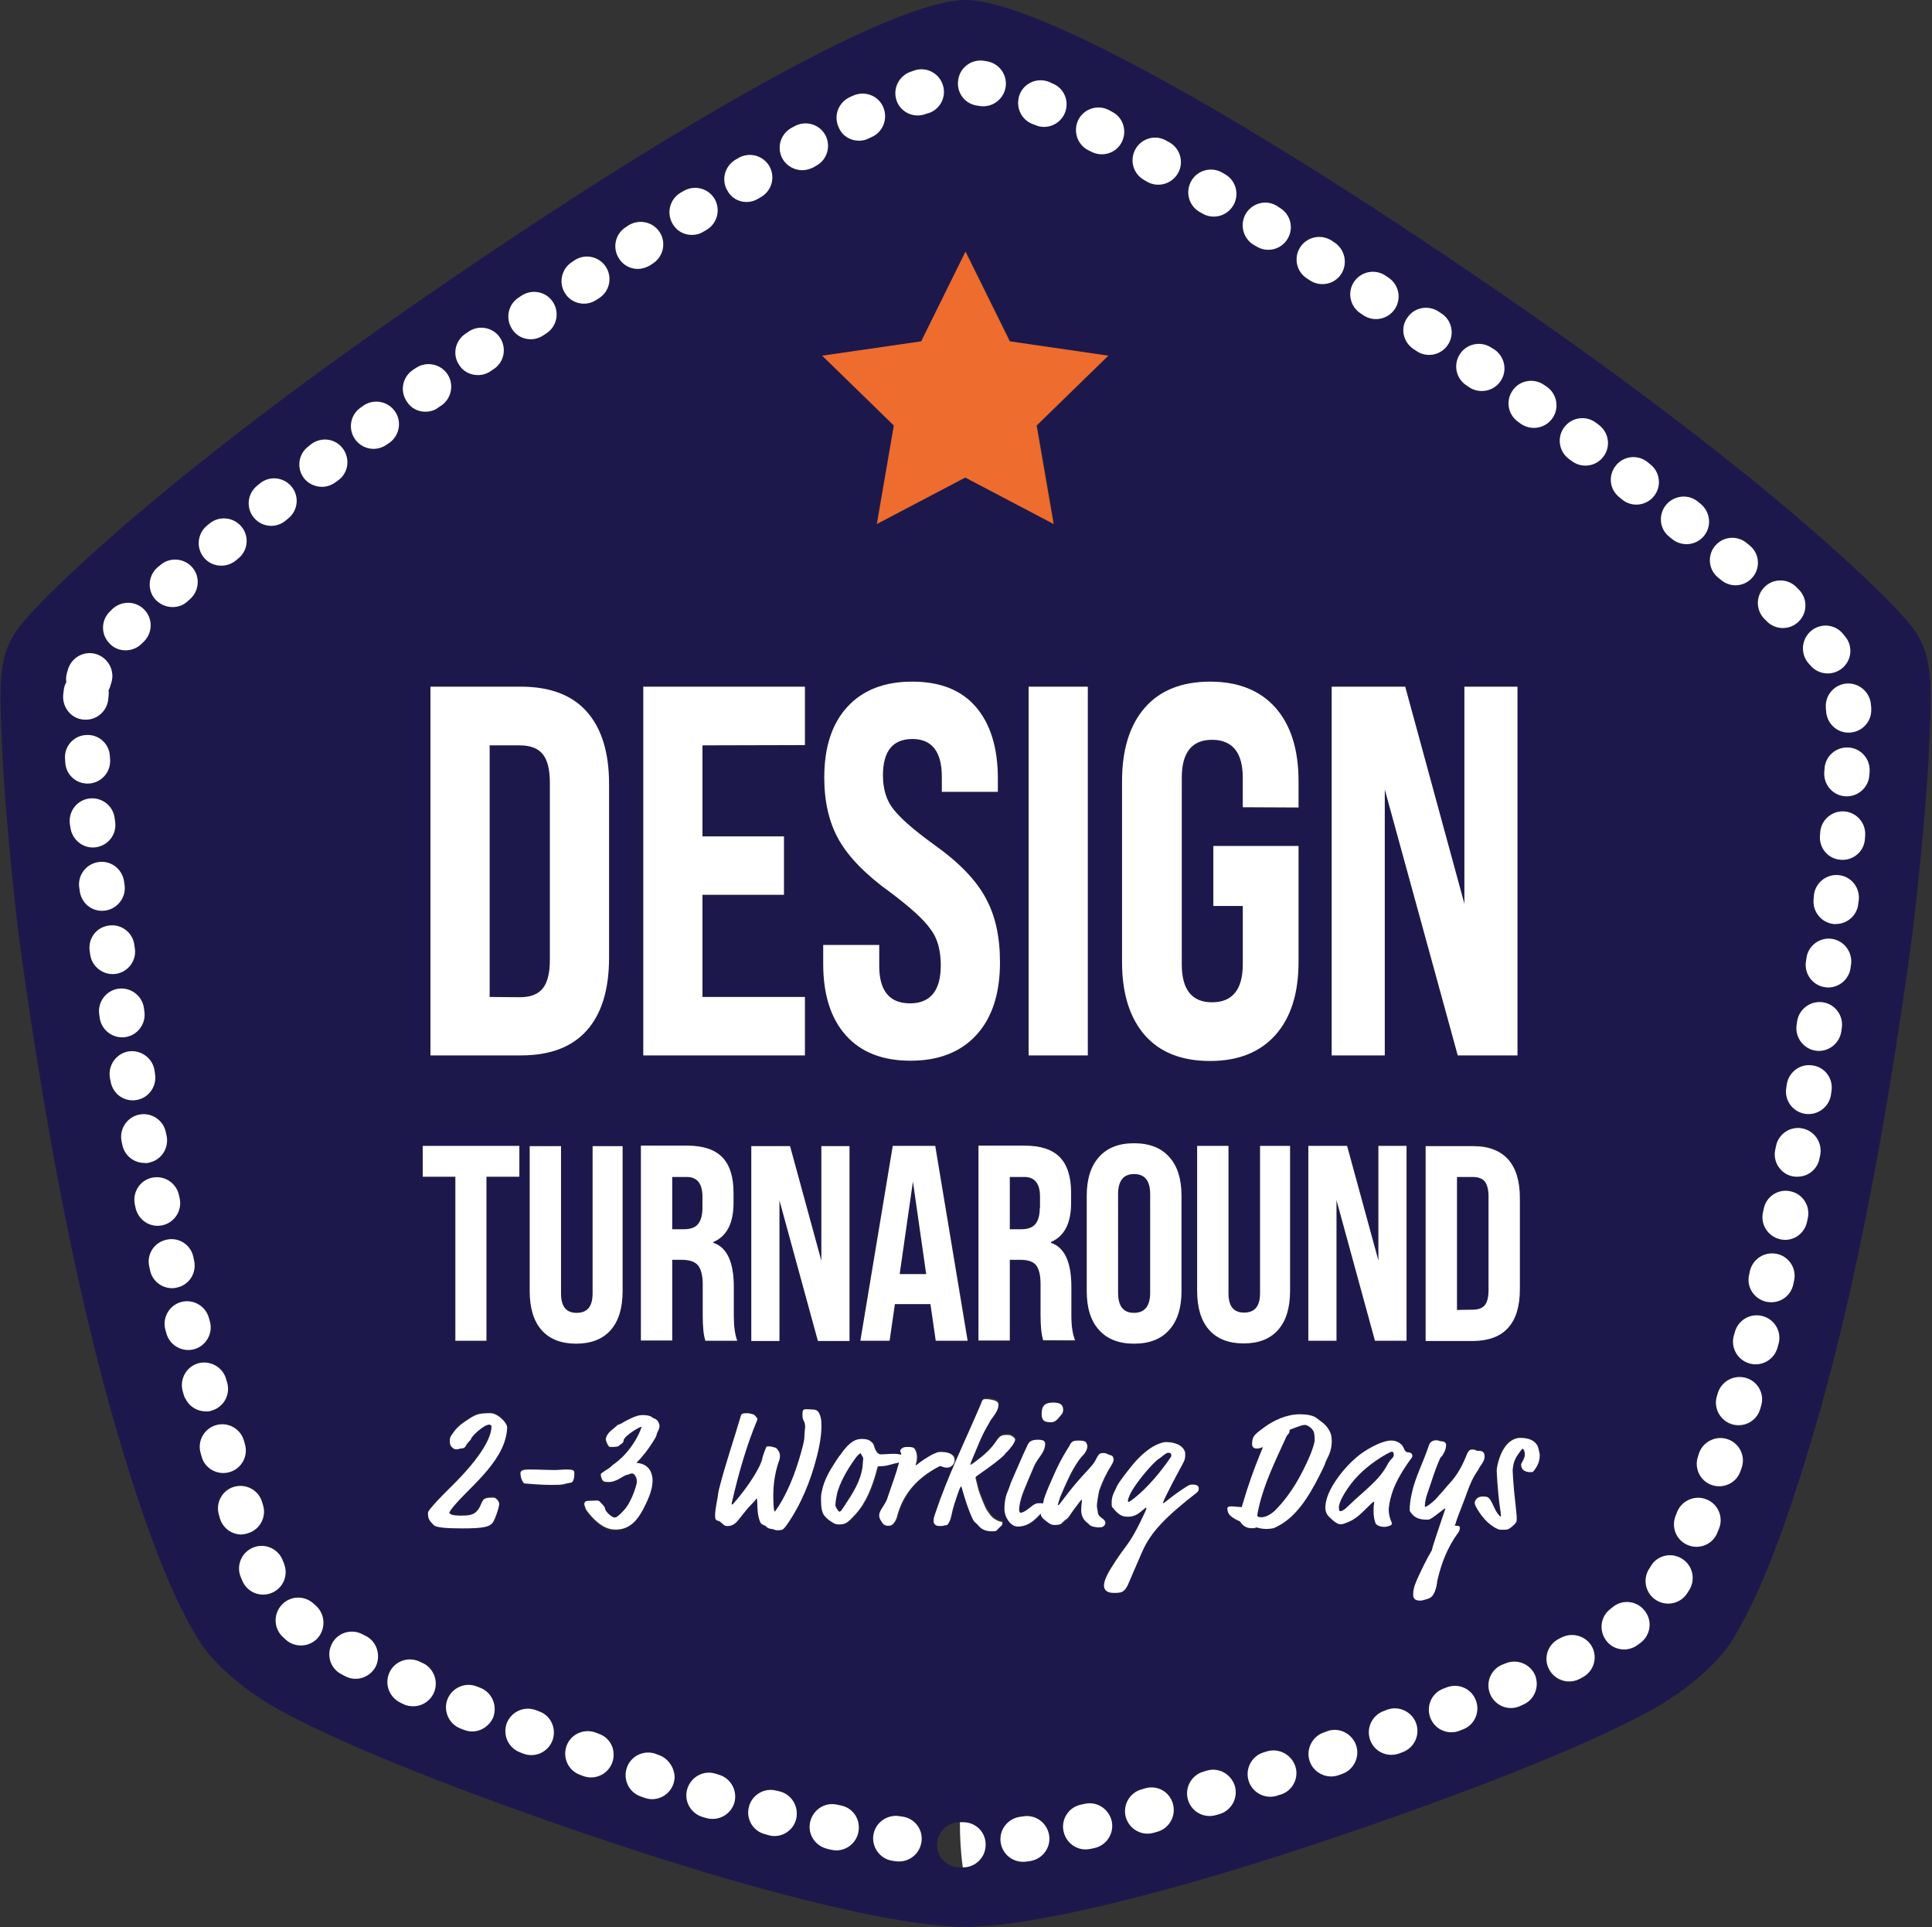 <?xml version="1.0" encoding="utf-8"?>
<!-- Generator: Adobe Illustrator 23.0.1, SVG Export Plug-In . SVG Version: 6.00 Build 0)  -->
<svg version="1.1" id="Layer_1" xmlns="http://www.w3.org/2000/svg" xmlns:xlink="http://www.w3.org/1999/xlink" x="0px" y="0px"
	 viewBox="0 0 728 726" style="enable-background:new 0 0 728 726;" xml:space="preserve">
<rect x="0" y="0" width="728" height="726" fill="#333333" stroke="none"/>
<style type="text/css">
	.st0{fill:#1D184C;}
	.st1{fill:#FFFFFF;}
	.st2{fill:#EE6C2D;}
</style>
<path class="st0" d="M568.9,112.8C470.9,45.1,390.4,0,363.8,0S256.8,45.1,158.8,112.8C60.7,180.5,16.9,224.2,8,235.2
	c-8.9,11.1-8.4,20.9-7.1,48.5C2.1,311.3,7,352.1,7,352.1c11.4,84.1,24.5,144,36.8,186.3c12.4,42.3,21.9,64.4,30.7,78.9
	s27.8,25.2,27.8,25.2c36.6,21.1,117.1,48.5,151.4,59.2c34.2,10.7,83.8,24.2,110.1,24.2c26.4,0,75.9-13.5,110.1-24.2
	c34.2-10.7,114.8-38,151.4-59.2c0,0,19-10.7,27.8-25.2s18.3-36.6,30.7-78.9c12.4-42.3,25.4-102.2,36.8-186.3c0,0,4.9-40.8,6.2-68.4
	c1.2-27.6,1.8-37.4-7.1-48.5C710.8,224.2,666.9,180.5,568.9,112.8L568.9,112.8z M682.2,237.8c3.5-3.1,8.9-2.7,12,0.8
	c0.4,0.4,0.7,0.8,1,1.2c3,3.6,2.6,9-1,12c-3.6,3-9,2.6-12-1l0,0c-0.2-0.3-0.5-0.6-0.8-0.9C678.3,246.2,678.7,240.9,682.2,237.8
	L682.2,237.8z M676.6,220.9l1,1c3.4,3.2,3.6,8.6,0.3,12c-3.2,3.4-8.6,3.6-12,0.4l-1-1c-3.4-3.2-3.6-8.6-0.4-12
	C667.8,217.9,673.2,217.7,676.6,220.9z M646.4,205.5c3.1-3.6,8.4-4,12-0.9c0,0,0,0,0,0l1.1,0.9c3.6,3.1,4,8.4,0.9,12
	c-3.1,3.6-8.4,4-12,0.9l-1.1-0.9C643.7,214.5,643.3,209.1,646.4,205.5C646.4,205.5,646.4,205.5,646.4,205.5z M627.7,190.3
	c3-3.6,8.3-4.2,12-1.3c0,0,0,0,0,0l1.1,0.9c3.7,2.9,4.3,8.3,1.4,11.9c-2.9,3.7-8.3,4.3-11.9,1.4c0,0-0.1-0.1-0.1-0.1l-1.1-0.9
	C625.3,199.3,624.8,193.9,627.7,190.3L627.7,190.3z M608.7,175.5c2.9-3.7,8.2-4.4,11.9-1.5c0,0,0,0,0,0l1.1,0.9
	c3.7,2.9,4.4,8.2,1.5,11.9c0,0,0,0,0,0c-1.6,2.1-4.1,3.3-6.7,3.3c-1.9,0-3.7-0.6-5.2-1.8l-1.1-0.9
	C606.5,184.5,605.9,179.2,608.7,175.5C608.7,175.5,608.7,175.5,608.7,175.5L608.7,175.5z M589.4,161.1c2.8-3.8,8.1-4.6,11.9-1.8
	l1.2,0.9c3.8,2.8,4.5,8.1,1.7,11.9c-1.6,2.2-4.1,3.4-6.8,3.4c-1.8,0-3.6-0.6-5.1-1.7l-1.1-0.8C587.4,170.1,586.6,164.8,589.4,161.1z
	 M569.9,146.9c2.7-3.8,8-4.7,11.9-1.9c0,0,0,0,0,0l1.2,0.8c3.8,2.8,4.6,8.1,1.7,11.9c-2.7,3.7-7.9,4.5-11.7,1.9l-1.1-0.8
	C568,156.1,567.2,150.8,569.9,146.9C569.9,146.9,569.9,146.9,569.9,146.9L569.9,146.9z M521.8,297.4v100.2h-20V258.7h27.7l22.3,81.8
	v-81.8h20v138.9h-22.5L521.8,297.4L521.8,297.4z M530,431.7v73.4h-11.9l-14.5-53v53H493v-73.4h14.6l11.8,43.2v-43.2H530L530,431.7z
	 M537.2,431.7h18c5.8,0,10.2,1.7,13.1,5c3,3.3,4.4,8.1,4.4,14.4v34.5c0,6.4-1.5,11.2-4.4,14.5c-3,3.3-7.3,5-13.1,5h-18V431.7z
	 M550.2,133.1c2.7-3.9,8-4.8,11.8-2.1c0,0,0,0,0,0l1.2,0.8c3.9,2.7,4.8,8,2.1,11.8c-1.6,2.3-4.2,3.6-7,3.6c-1.7,0-3.4-0.5-4.9-1.5
	l-1.2-0.8C548.4,142.3,547.5,137,550.2,133.1L550.2,133.1z M530.3,119.6c2.6-3.9,7.9-4.9,11.8-2.3l1.2,0.8c3.9,2.6,4.9,7.9,2.2,11.8
	c0,0,0,0,0,0c-1.6,2.3-4.2,3.7-7,3.7c-1.7,0-3.4-0.5-4.8-1.5l-1.2-0.8C528.6,128.7,527.6,123.4,530.3,119.6z M510.2,106.2
	c2.6-3.9,7.9-5,11.8-2.4c0,0,0,0,0,0l1.2,0.8c3.9,2.6,5,7.9,2.4,11.8c0,0,0,0,0,0c-1.6,2.4-4.2,3.8-7.1,3.8c-1.7,0-3.3-0.5-4.7-1.4
	l-1.2-0.8C508.7,115.4,507.6,110.1,510.2,106.2L510.2,106.2z M489.9,93.1c2.5-4,7.8-5.1,11.8-2.6c0,0,0,0,0,0l1.2,0.8
	c3.9,2.6,5,7.8,2.5,11.8c-2.5,3.9-7.7,5-11.7,2.5l-1.2-0.8C488.6,102.4,487.4,97.1,489.9,93.1L489.9,93.1z M456.7,278.8
	c-7.6,0-11.4,4.8-11.4,14.3v70.2c0,9.5,3.8,14.3,11.4,14.3c7.7,0,11.6-4.8,11.6-14.3v-22h-11.1v-22.6h32.1v43.7
	c0,11.8-2.9,20.9-8.7,27.5c-5.8,6.5-14,9.8-24.6,9.8c-10.7,0-18.9-3.2-24.6-9.7c-5.7-6.5-8.6-15.7-8.6-27.6v-68.1
	c0-11.9,2.9-21.1,8.6-27.7s13.9-9.8,24.6-9.8c10.6,0,18.8,3.3,24.6,9.8c5.8,6.5,8.7,15.8,8.7,27.7v9.9h-21.1V293
	C468.3,283.5,464.4,278.8,456.7,278.8L456.7,278.8z M468.9,494.6c4,0,6-2.4,6-7.3v-55.5h11.3v54.6c0,6.4-1.5,11.3-4.5,14.7
	c-3,3.4-7.4,5.1-13,5.1c-5.7,0-10-1.7-13-5.1c-3-3.4-4.5-8.3-4.5-14.7v-54.6h11.8v55.5C462.9,492.1,464.9,494.6,468.9,494.6
	L468.9,494.6z M393.1,505.1c-0.7-2.2-1-5.4-1-9.6V484c0-3.4-0.5-5.8-1.7-7.2c-1.1-1.4-3-2-5.8-2h-4.1v30.4h-11.8v-73.4h17.5
	c6,0,10.4,1.5,13.2,4.4c2.8,2.9,4.2,7.4,4.2,13.4v3.7c0,7.7-2.5,12.6-7.6,14.8v0.3c5.2,1.7,7.7,7.2,7.7,16.6v10.8
	c0,4,0.4,7.2,1.3,9.5L393.1,505.1L393.1,505.1z M400.7,530.9c0,0.8-0.2,1.4-0.4,1.7l-1.4,1.7c-0.8,0.9-1.6,1.5-2.7,1.5
	c-2.2,0-3.5-0.3-3.6-2.8c-0.1-3.5,1.3-4.6,4.4-4.6C399.3,528.4,400.6,529,400.7,530.9z M338.6,551.1c-1.3,0.2-3,0.8-4.5,1.1
	c-0.7,0.1-1.9,0.2-2.7,0.2c-0.3,0-0.4,0.2-0.4,0.5c-1.8,7-4.2,13-8.2,17.5c-1.3,1.4-1.5,1.6-2,2.1c-1.5,1.3-2.3,1.8-4.1,1.8
	c-0.9,0-1.6-0.1-2-0.4c-2.1-1.2-3.9-2.9-4.3-4c-0.5-1.4-0.5-2.8-0.6-4c-0.1-2.3,0-2.9,0.3-4.2c0.8-4,2.8-7.5,5.1-11
	c1-1.5,1.1-1.7,1.4-2.1c0.2-0.3,0.4-0.5,0.8-1c1.9-2.7,4.2-5.5,7.6-5.5c1.7,0,2.8,0.3,3.8,1.2c0.5,0.5,0.7,0.8,0.8,1.1
	c0.3,1.2,0.4,1.4,1,2.4c0.4,0.7,1.1,1.1,1.5,1.1c1.7,0,3.1-0.2,4.9-0.2c1.3,0,2.3,0.2,3,0.4c0,0,0-0.1,0-0.1c0-0.8-0.4-0.8-0.4-1.5
	c0-0.2,0.3-0.6,0.7-0.9c0.4-0.3,0.9-0.5,2.2-0.5c1,0,1.5,0.1,1.8,0.2c0.5,0.2,0.6,0.3,0.8,0.6c0.6,1.1,0.7,2,0.8,3.1
	c0,0.7-0.1,1.5-0.3,2.2c-0.2,0.6-0.2,0.6-0.2,0.7c0,0.1,0.1,0.1,0.2,0.1c0.1,0,0.1-0.1,0.4-0.3c0.7-0.7,4.2-3.2,6.7-4.2
	c1.3-0.5,1.3-0.5,2.2-0.5c2.5,0,4,0.5,4.9,1.8c0.2,0.3,0.3,0.8,0.3,1.2c0,0.8-0.3,1.6-0.9,2.1c-0.8,0.7-1.4,0.8-2.1,0.8
	c-1.2,0-2-0.6-2.4-0.6c-0.2,0-0.4,0.1-1.3,0.6c-6.8,3.7-12.7,9.2-15.1,18.8c-0.3,1-1,2-1.3,2.3c-0.6,0.8-0.9,0.8-2.1,0.8
	c-1.1,0-1.8-0.8-2.1-1.2c-0.4-0.7-1.1-1.4-1.1-2.7c-0.1-2,2.5-4,3.5-6.9c1.6-4.3,3.2-8.6,4.3-13.1
	C339,551.1,338.9,551.1,338.6,551.1L338.6,551.1z M295.4,315.1v22h-30.7v38.5h38.6v22h-60.9V258.7h60.9v22h-38.6v34.3H295.4z
	 M283.1,431.7h14.6l11.8,43.2v-43.2h10.6v73.4h-11.9l-14.5-53v53h-10.6L283.1,431.7L283.1,431.7z M352.7,505.1l-2-13.8h-13.4
	l-2,13.8h-11l12.2-73.4h16l12.3,73.4H352.7z M343.1,399.6c-10.6,0-18.7-3.2-24.4-9.6c-5.7-6.4-8.5-15.4-8.5-26.9v-7.1h21.1v7.9
	c0,9.4,3.9,14.1,11.6,14.1c7.7,0,11.6-4.8,11.6-14.3c0-5.8-1.3-10.4-3.9-13.7c-2.5-3.6-7.6-8.2-15.2-13.9
	c-9.2-6.6-15.6-13.2-19.3-19.7c-3.7-6.5-5.5-14.4-5.5-23.5c0-11.4,2.9-20.2,8.7-26.6c5.8-6.4,13.9-9.5,24.4-9.5
	c10.5,0,18.5,3.2,24,9.5c5.5,6.3,8.3,15.3,8.3,27v5h-21.1v-5.6c0-9.5-3.7-14.3-11.1-14.3c-7.4,0-11.1,4.6-11.1,13.7
	c0,5.2,1.3,9.4,3.9,12.7c2.9,3.6,8,8.1,15.5,13.5c9.4,6.7,15.8,13.4,19.3,20c3.6,6.5,5.4,14.6,5.4,24.2c0,11.6-2.9,20.7-8.8,27.3
	S353.8,399.6,343.1,399.6L343.1,399.6z M387.5,397.6V258.7h22.3v138.9L387.5,397.6L387.5,397.6z M409.5,450.5
	c0-6.3,1.5-11.2,4.6-14.6c3.1-3.5,7.5-5.2,13.2-5.2c5.8,0,10.2,1.7,13.3,5.2c3.1,3.5,4.6,8.3,4.6,14.6v35.9c0,6.3-1.5,11.2-4.6,14.6
	c-3.1,3.5-7.5,5.2-13.3,5.2c-5.7,0-10.1-1.7-13.2-5.2c-3.1-3.5-4.6-8.3-4.6-14.6V450.5L409.5,450.5z M469.5,80.4
	c2.5-4,7.7-5.2,11.7-2.7c0,0,0,0,0,0l1.2,0.8c4,2.5,5.1,7.8,2.6,11.7c-2.5,3.9-7.6,5.1-11.6,2.7l-1.2-0.7
	C468.2,89.6,467,84.4,469.5,80.4L469.5,80.4z M448.8,68c2.4-4,7.6-5.4,11.6-3l1.2,0.7c4,2.4,5.4,7.6,3,11.7
	c-1.5,2.6-4.3,4.2-7.3,4.2c-1.5,0-3-0.4-4.3-1.2l-1.2-0.7C447.7,77.3,446.4,72.1,448.8,68L448.8,68z M427.8,56.2
	c2.3-4.1,7.5-5.6,11.6-3.3c0,0,0,0,0,0l1.3,0.7c4.1,2.3,5.6,7.5,3.3,11.6c0,0,0,0,0,0c-2.3,4.1-7.5,5.6-11.6,3.3c0,0,0,0,0,0
	l-1.2-0.7C427,65.5,425.5,60.3,427.8,56.2C427.8,56.2,427.8,56.2,427.8,56.2L427.8,56.2z M406.4,45.2c2.1-4.2,7.2-5.9,11.4-3.8
	l1.3,0.7c4.2,2.1,5.8,7.3,3.7,11.4c0,0,0,0,0,0c-2.1,4.2-7.3,5.8-11.4,3.7c0,0,0,0,0,0l-1.2-0.6C405.9,54.5,404.3,49.4,406.4,45.2z
	 M384.3,35.5c1.8-4.3,6.8-6.4,11.1-4.5l1.3,0.6c4.3,1.9,6.2,6.9,4.3,11.2c-1.9,4.2-6.8,6.2-11,4.4l-1.3-0.5
	C384.5,44.8,382.5,39.8,384.3,35.5C384.3,35.5,384.3,35.5,384.3,35.5L384.3,35.5z M417.8,134l-27,26.3l6.4,37.1l-33.3-17.5
	l-33.3,17.5l6.4-37.1l-27-26.3l37.3-5.4l16.7-33.8l16.7,33.8L417.8,134L417.8,134z M360.9,29.9c0.8-4.6,5.2-7.7,9.8-6.9
	c0.5,0.1,1.1,0.2,1.6,0.3c4.6,1,7.5,5.6,6.4,10.2c-1,4.4-5.3,7.3-9.8,6.5c-0.4-0.1-0.8-0.2-1.2-0.2
	C363.2,38.9,360.1,34.5,360.9,29.9z M342.9,27c0.5-0.2,1-0.3,1.4-0.5c4.4-1.5,9.3,0.8,10.8,5.2c1.5,4.4-0.8,9.3-5.2,10.8
	c0,0,0,0,0,0c-0.4,0.1-0.8,0.3-1.3,0.4c-0.9,0.3-1.9,0.5-2.9,0.5c-4.7,0-8.5-3.8-8.5-8.5C337.3,31.4,339.5,28.2,342.9,27L342.9,27z
	 M319.9,36.9l1.3-0.6c4.2-2,9.3-0.3,11.4,4s0.3,9.3-4,11.4l-1.3,0.6c-4.3,2-9.3,0.1-11.3-4.2C314.2,43.9,315.9,38.9,319.9,36.9z
	 M298.2,48.2l1.3-0.7c4.1-2.2,9.3-0.7,11.5,3.5c2.2,4.1,0.7,9.2-3.4,11.5l-1.2,0.7c-4.1,2.3-9.3,0.8-11.5-3.4c0,0,0,0,0,0
	C292.5,55.6,294.1,50.4,298.2,48.2C298.2,48.2,298.2,48.2,298.2,48.2L298.2,48.2z M277,60.2l1.2-0.7c4.1-2.4,9.3-1,11.6,3
	c2.4,4.1,1,9.3-3,11.6l-1.2,0.7c-4,2.4-9.3,1-11.6-3c0,0,0,0,0,0C271.6,67.8,273,62.6,277,60.2L277,60.2z M256.2,72.7l1.2-0.7
	c4-2.4,9.2-1.1,11.7,2.9c2.4,4,1.2,9.1-2.8,11.6l-1.2,0.7c-4,2.5-9.2,1.2-11.7-2.8c0,0,0,0,0,0C251,80.4,252.2,75.2,256.2,72.7
	C256.2,72.7,256.2,72.7,256.2,72.7L256.2,72.7z M235.7,85.6l1.2-0.8c3.9-2.6,9.2-1.4,11.8,2.5s1.4,9.2-2.5,11.8c0,0-0.1,0.1-0.1,0.1
	l-1.2,0.8c-4,2.5-9.2,1.4-11.7-2.6c0,0,0,0,0,0C230.6,93.4,231.7,88.2,235.7,85.6C235.7,85.6,235.7,85.6,235.7,85.6z M159.2,443.4
	v-11.6h36.4v11.6h-12.4v61.8h-11.8v-61.8H159.2z M162.2,397.6V258.7h34.1c11,0,19.2,3.1,24.8,9.4c5.6,6.3,8.4,15.4,8.4,27.3v65.3
	c0,12-2.8,21.2-8.4,27.5c-5.6,6.3-13.9,9.4-24.8,9.4L162.2,397.6L162.2,397.6z M196.4,554.5c0.3-0.3,0.9-0.7,2.8-0.7
	c3.9,0,6.8,0.2,10,0.2c1.3,0,2.8-0.2,4.6-0.2c2,0,2.6,0.4,2.7,1c0.1,2.5-0.6,3.3-0.8,3.7c-0.1,0.2-0.8,0.3-1.3,0.4
	c-2.5,0.3-1,0.7-6.8,0.7c-3.7,0-8.9-0.5-9.2-0.5c-0.8,0-0.9-0.1-1.2-0.5c-0.2-0.4-0.8-1.4-0.9-3.1
	C196.2,555,196.2,554.6,196.4,554.5L196.4,554.5z M204.1,501.1c-3-3.4-4.5-8.3-4.5-14.7v-54.6h11.8v55.5c0,4.9,2,7.3,5.9,7.3
	c4,0,6-2.4,6-7.3v-55.5h11.3v54.6c0,6.4-1.5,11.3-4.5,14.7c-3,3.4-7.4,5.1-13,5.1C211.4,506.2,207.1,504.5,204.1,501.1z M215.4,98.8
	l1.2-0.8c3.9-2.6,9.2-1.5,11.8,2.4c2.6,3.9,1.5,9.2-2.4,11.8l-1.2,0.8c-1.4,0.9-3,1.4-4.7,1.4c-4.7,0-8.5-3.8-8.5-8.5
	C211.5,103.1,213,100.4,215.4,98.8z M195.2,112.2l1.2-0.8c3.9-2.6,9.2-1.6,11.8,2.3c2.6,3.9,1.6,9.2-2.3,11.8l-1.2,0.8
	c-1.4,0.9-3.1,1.5-4.8,1.5c-4.7,0-8.5-3.8-8.5-8.5C191.5,116.4,192.9,113.8,195.2,112.2z M175.2,125.8l1.2-0.8
	c3.9-2.6,9.2-1.6,11.8,2.3c2.6,3.8,1.6,9-2.2,11.7l-1.2,0.8c-1.4,1-3.1,1.5-4.8,1.5c-4.7,0-8.5-3.8-8.5-8.5
	C171.6,130,172.9,127.4,175.2,125.8z M155.4,139.6l1.2-0.8c3.9-2.7,9.2-1.7,11.8,2.1c2.7,3.8,1.7,9.1-2,11.8l-1.2,0.8
	c-1.4,1-3.1,1.6-4.9,1.6c-4.7,0-8.5-3.8-8.5-8.5C151.8,143.8,153.1,141.2,155.4,139.6z M116.2,168.1l1.1-0.9
	c3.8-2.8,9.1-2.1,11.9,1.7c0,0,0,0,0,0c2.8,3.8,2.1,9.1-1.7,11.9c0,0,0,0,0,0l-1.1,0.8c-1.5,1.1-3.3,1.7-5.1,1.7
	c-4.7,0-8.5-3.8-8.5-8.5C112.8,172.3,114.1,169.7,116.2,168.1z M97,182.9l1.1-0.9c3.7-2.9,9-2.2,11.9,1.5s2.2,9-1.5,11.9l0,0
	l-1.1,0.9c-1.5,1.2-3.3,1.8-5.2,1.8c-4.7,0-8.5-3.8-8.5-8.5C93.7,187,94.9,184.5,97,182.9z M78,198.1l1.1-0.9
	c3.7-2.9,9-2.3,11.9,1.4c2.8,3.6,2.3,8.8-1.2,11.7l-1.1,0.9c-1.5,1.2-3.4,1.9-5.4,1.9c-2.5,0-4.9-1.1-6.6-3.1
	C73.8,206.4,74.4,201,78,198.1L78,198.1z M59.4,213.8l1.1-0.9c3.5-3.1,8.9-2.7,12,0.8c3.1,3.5,2.7,8.9-0.8,12c0,0,0,0,0,0l-1,0.9
	c-1.5,1.4-3.5,2.1-5.6,2.1c-4.7,0-8.5-3.8-8.5-8.5C56.5,217.7,57.5,215.4,59.4,213.8L59.4,213.8z M41.3,230.4l1-1
	c3.4-3.3,8.8-3.1,12,0.2c3.2,3.4,3.1,8.7-0.2,11.9l-1,1c-1.6,1.6-3.7,2.4-6,2.4c-4.7,0-8.5-3.8-8.5-8.5
	C38.8,234.2,39.7,232,41.3,230.4L41.3,230.4z M23.9,262c0-0.6,0.1-1.1,0.2-1.7c0.1-1.1,0.5-2.2,1-3.2c-0.2-1.1-0.1-2.3,0.2-3.4
	c0.2-0.6,0.3-1.1,0.5-1.7c1.5-4.5,6.3-6.9,10.7-5.4c4.4,1.4,6.8,6.1,5.5,10.5c-0.1,0.3-0.2,0.7-0.3,1c-0.2,0.7-0.5,1.4-0.8,2
	c0.1,0.7,0.1,1.5,0,2.2c0,0.4-0.1,0.8-0.1,1.1c-0.5,4.7-4.6,8.1-9.3,7.6C26.9,270.6,23.5,266.6,23.9,262z M24.5,285.8
	c-0.2-4.7,3.4-8.7,8-8.9c0,0,0,0,0,0c4.7-0.2,8.7,3.4,8.9,8l0.1,1.4c0.2,4.7-3.5,8.6-8.2,8.8c-4.6,0.2-8.5-3.4-8.8-7.9L24.5,285.8z
	 M26.6,311.8l-0.2-1.4c-0.5-4.7,2.8-8.9,7.5-9.4c0,0,0,0,0,0c4.7-0.5,8.9,2.8,9.4,7.5c0,0,0,0,0,0l0.2,1.4c0.5,4.7-2.8,8.9-7.5,9.4
	C31.4,319.7,27.2,316.4,26.6,311.8z M30.1,336l-0.2-1.4c-0.8-4.6,2.4-9,7-9.8c0,0,0,0,0,0c4.6-0.8,9,2.4,9.8,7l0.2,1.4
	c0.8,4.6-2.4,9-7,9.8c-0.5,0.1-0.9,0.1-1.4,0.1C34.3,343.1,30.8,340.1,30.1,336z M34,359.6l-0.2-1.4c-0.6-4.7,2.6-8.9,7.2-9.6
	c0,0,0,0,0,0c4.6-0.7,8.9,2.6,9.6,7.2c0,0,0,0,0,0l0.2,1.4c0.7,4.6-2.5,9-7.1,9.7s-9-2.5-9.7-7.1C34,359.8,34,359.7,34,359.6
	L34,359.6z M37.6,383.6l-0.2-1.4c-0.7-4.6,2.4-9,7.1-9.7c0,0,0,0,0,0c4.6-0.7,9,2.4,9.7,7.1l0.2,1.4c0.7,4.6-2.4,9-7.1,9.7
	c-0.4,0.1-0.9,0.1-1.4,0.1C41.8,390.8,38.3,387.7,37.6,383.6L37.6,383.6z M41.6,407.5l-0.3-1.4c-0.8-4.6,2.3-9,6.9-9.9
	c4.6-0.8,9,2.3,9.9,6.9l0.2,1.4c0.8,4.6-2.3,9-6.9,9.9c0,0,0,0,0,0c-0.5,0.1-1,0.1-1.5,0.1C45.9,414.5,42.3,411.6,41.6,407.5
	L41.6,407.5z M46.1,431.4l-0.3-1.4c-0.9-4.6,2.1-9.1,6.7-10c4.6-0.9,9.1,2.1,10,6.7l0.3,1.4c0.9,4.6-2.1,9.1-6.7,10
	C51.5,438.9,47.1,435.9,46.1,431.4z M51.1,455.1l-0.3-1.4c-1-4.6,1.9-9.1,6.5-10.1c0,0,0,0,0,0c4.6-1,9.1,1.9,10.1,6.5l0.3,1.4
	c1,4.6-2,9.1-6.6,10.1C56.6,462.5,52.1,459.6,51.1,455.1z M56.6,478.8l-0.3-1.4c-1.1-4.6,1.7-9.2,6.2-10.3c0,0,0,0,0,0
	c4.6-1.1,9.2,1.7,10.3,6.2l0.3,1.4c1.2,4.6-1.6,9.2-6.1,10.3c-4.6,1.2-9.2-1.6-10.3-6.1C56.7,478.9,56.6,478.8,56.6,478.8
	L56.6,478.8z M62.7,502.3l-0.4-1.4c-1.2-4.6,1.6-9.2,6.2-10.3c4.5-1.1,9,1.5,10.3,5.9l0.4,1.4c1.2,4.5-1.5,9.2-6,10.4
	c-0.7,0.2-1.5,0.3-2.2,0.3C67.1,508.6,63.7,506,62.7,502.3L62.7,502.3z M70.1,527.5c-0.1-0.1-0.2-0.3-0.2-0.4
	c-0.1-0.1-0.1-0.2-0.2-0.3c-0.2-0.5-0.4-1-0.6-1.5l-0.4-1.4c-1.2-4.5,1.5-9.2,6-10.4c4.5-1.2,9.2,1.5,10.4,6l0,0l0,0.1h0l0.4,1.3
	c1.3,4.5-1.3,9.2-5.8,10.5c-0.8,0.2-1.6,0.3-2.4,0.3C74.5,531.8,71.7,530.1,70.1,527.5L70.1,527.5z M76,548.8l-0.4-1.4
	c-1.3-4.5,1.3-9.2,5.8-10.5c4.5-1.3,9.2,1.3,10.5,5.8l0.4,1.4c1.2,4.5-1.4,9.2-6,10.4C81.9,555.7,77.3,553.2,76,548.8z M82.8,572
	l-0.4-1.4c-1.4-4.5,1.1-9.2,5.6-10.6s9.2,1.1,10.6,5.6l0.4,1.3c1.4,4.5-1.1,9.2-5.6,10.6C89,579,84.2,576.5,82.8,572L82.8,572z
	 M99.1,600.7c-3.3,0-6.4-2-7.8-5c-0.2-0.5-0.4-0.9-0.6-1.4c-1.9-4.3,0-9.3,4.3-11.2c4.3-1.9,9.3,0,11.2,4.3c0,0.1,0.1,0.1,0.1,0.2
	c0.2,0.4,0.3,0.8,0.5,1.2c1.9,4.3,0,9.3-4.3,11.2C101.5,600.4,100.3,600.7,99.1,600.7z M119.9,616.8c-1.6,1.9-4,3-6.5,3
	c-2,0-3.9-0.7-5.5-2c-0.4-0.3-0.8-0.7-1.2-1.1c-3.5-3.1-3.8-8.5-0.7-12c0,0,0,0,0,0c3.1-3.5,8.5-3.8,12-0.7c0,0,0,0,0,0
	c0.3,0.3,0.6,0.5,0.9,0.8C122.4,607.8,122.9,613.2,119.9,616.8z M141.5,627.7c-2.2,4.2-7.3,5.8-11.5,3.7h0l-1.3-0.7
	c-4.2-2.1-5.9-7.2-3.7-11.4c2.1-4.2,7.2-5.9,11.4-3.7c0.1,0,0.1,0.1,0.2,0.1l1.2,0.6C142,618.4,143.6,623.6,141.5,627.7L141.5,627.7
	z M140.7,169.1c-2.7,0-5.3-1.3-6.9-3.5c-2.8-3.8-1.9-9.1,1.9-11.9l1.1-0.8c3.8-2.7,9.1-1.8,11.9,2.1c2.6,3.8,1.8,8.9-1.9,11.7
	l-1.2,0.8C144.2,168.6,142.5,169.1,140.7,169.1L140.7,169.1z M163.5,637.7c-1.9,4.3-6.9,6.2-11.2,4.3c0,0,0,0,0,0l-1.2-0.6
	c-4.3-1.9-6.2-7-4.3-11.3c1.9-4.3,6.9-6.2,11.2-4.3l1.3,0.6C163.5,628.4,165.4,633.4,163.5,637.7
	C163.5,637.7,163.5,637.7,163.5,637.7L163.5,637.7z M185.7,647c-1.3,3.2-4.4,5.2-7.9,5.2c-1.1,0-2.2-0.2-3.3-0.7l-1.3-0.5
	c-4.3-1.8-6.4-6.8-4.6-11.1c0,0,0,0,0,0c1.8-4.3,6.8-6.4,11.1-4.6l1.3,0.5C185.4,637.7,187.5,642.7,185.7,647
	C185.7,647,185.7,647,185.7,647z M185.6,573.5c-1.2,1.5-3.4,2.1-11.4,2.1c-3.1,0-5.4-0.1-6.6-0.2c-1.9-0.2-3.5-0.5-4.2-1.1
	c-1.5-1.4-2-2.5-2.1-3.7c0-0.8,0-1.1,0.7-2.2c1.1-1.4,3.3-3.9,8.2-8.7c9.8-9.6,13.7-16.1,14.7-20.3c0.2-0.8,0.3-1.6,0.3-2
	c0-0.8-0.6-0.9-0.8-0.9c-2.2,0-6.9,4.6-6.9,5.4c0,0.3-1.4,1.6-1.8,2.3c-0.4,0.8-0.9,1.3-2.1,1.3c-0.5,0-0.5,0.3-1.6,0.3
	c-0.5,0-0.9,0-1.7-0.8c-0.5-0.5-0.7-1-0.8-2.2c0-0.9,0.1-1.3,0.3-1.8c0.1-0.3,0.6-0.9,1.4-2c1.6-2.1,3.3-3.2,5.6-4.7
	c2.7-1.8,4.1-2.1,8-2.1c2.8,0,6.3,3.5,6.3,5.3c0,0.2,0,0.8-0.1,1.4c-1.4,12.3-15.7,22.2-21.1,29.7c-0.6,0.8-0.6,1-0.6,1.1
	c0,0.2,0.2,0.5,0.8,0.7c0.4,0.2,2,0.4,3.5,0.4c3,0,4.7-0.2,6.1-1.7c1.5-1.6,1.4-2.8,2.4-4.2c0.5-0.7,1.3-0.9,3.3-0.9
	c0.8,0,1.1,0.1,1.4,0.3c0.2,0.2,0.7,0.6,0.9,0.8c0.2,0.3,0.4,0.7,0.4,1C188.1,567.3,186.5,572.4,185.6,573.5L185.6,573.5z
	 M208.2,655.8c-1.3,3.3-4.4,5.4-7.9,5.4c-1.1,0-2.1-0.2-3.1-0.6l-1.3-0.5c-4.4-1.7-6.5-6.6-4.8-11c0,0,0,0,0,0
	c1.7-4.4,6.6-6.5,11-4.8l1.3,0.5C207.7,646.5,209.9,651.4,208.2,655.8C208.2,655.8,208.2,655.8,208.2,655.8L208.2,655.8z
	 M230.8,664.1c-1.2,3.4-4.4,5.6-8,5.6c-1,0-2-0.2-2.9-0.5l-1.3-0.5c-4.4-1.6-6.7-6.5-5-10.9c0,0,0,0,0,0c1.6-4.4,6.5-6.7,10.9-5
	c0,0,0,0,0,0l1.3,0.5C230.1,654.8,232.4,659.7,230.8,664.1C230.8,664.1,230.8,664.1,230.8,664.1L230.8,664.1z M221,569.4
	c-0.6-0.8-0.6-1-0.7-1.5c-0.2-0.7-0.3-0.8-0.3-1c0-0.3,0-1.3,1.6-1.3c1.8,0,2.2-0.1,2.8-0.1c0.7,0,1.1,0,1.5,0.5
	c0.8,0.9,1.9,1.8,1.9,2.6c0,1,2.5,3.3,3.6,3.3c0.6,0,1.1-0.3,2-1.2c2.3-2.2,3.2-3.6,4.6-6.6c1.1-2.5,1.8-5.1,1.8-5.6
	c0-1.3-0.3-1.8-0.6-2.3c-0.5-0.8-0.9-0.9-1.2-0.9c-0.4,0-0.6,0.1-1.2,0.3c-0.6,0.3-0.6-0.1-1.9,0.7c-0.8,0.5-1.7,1-2.5,1.4
	c-1.7,0.8-2.3,0.8-3.3,0.8c-1.7,0-2-0.3-2.1-0.5c-0.5-0.6-0.7-1.6-0.8-2.4c0-0.3,1.7-1.4,2.8-2.1c0.8-0.5,1-1,1.7-1.4
	c6.7-4.6,9.9-11.5,10.7-13.8c0.1-0.4,0.1-0.5,0.1-0.5c0-0.1-0.1-0.1-0.2-0.1c-0.1,0-0.4,0.1-1,0.5c-2.1,1.2-5.4,3.5-5.5,4.6
	c-0.1,1.2-1,1.2-1.7,2c-0.3,0.3-1.4,0.5-2.9,0.5c-0.8,0-1,0-1.6-1.3c-0.3-0.7-0.5-1.3-0.5-1.4c0-0.3,0.1-0.6,0.1-0.8
	c0.5-2,2.4-3,3.7-4.2c0.6-0.5,0.7-0.6,1-0.7c1.1-0.3,1.8-0.9,2.7-1.4c0.3-0.1,1.7-1,2.9-1.4c1.9-0.7,2.3-0.8,3.7-0.8
	c1.1,0,2.5,0.2,3.1,0.7c0.3,0.3,0.7,0.5,1.5,0.8c0.7,0.3,1,0.8,1.2,1.4c0.3,0.7,0.3,1,0.3,1.2c0,0.7-0.3,1.4-0.6,2
	c-0.7,1.3-0.2,1.2-1.2,2.9c-2.6,4.3-5.1,7.2-6.9,9c5.2,0.4,6,4.4,6.1,6.3c0,1.3,0,4-2.6,9.3c-2.4,5-5.4,9.8-11.9,9.8
	C226.9,576.5,223,572.2,221,569.4L221,569.4z M253.6,672.1c-1.2,3.4-4.4,5.7-8,5.7c-0.9,0-1.9-0.2-2.8-0.5l-1.4-0.5
	c-4.4-1.5-6.8-6.4-5.3-10.8c1.5-4.4,6.4-6.8,10.8-5.3l1.3,0.5C252.7,662.8,255.1,667.6,253.6,672.1L253.6,672.1z M253.3,474.7v30.4
	h-11.8v-73.4h17.5c6,0,10.4,1.5,13.2,4.4c2.8,2.9,4.2,7.4,4.2,13.4v3.7c0,7.7-2.5,12.6-7.6,14.8v0.3c5.2,1.7,7.7,7.2,7.7,16.6v10.8
	c0,4,0.4,7.2,1.3,9.5h-12c-0.7-2.2-1-5.4-1-9.6V484c0-3.4-0.6-5.8-1.7-7.2c-1.1-1.4-3-2-5.8-2L253.3,474.7L253.3,474.7z
	 M276.6,679.2c-1.4,4.5-6.1,7-10.6,5.7l-1.4-0.4c-4.5-1.4-7-6.1-5.7-10.6c0,0,0,0,0,0c1.4-4.5,6.1-7,10.6-5.7c0,0,0,0,0,0l1.3,0.4
	C275.4,669.9,278,674.7,276.6,679.2C276.6,679.2,276.6,679.2,276.6,679.2z M274.2,574.9c-0.7,0-1.1-0.1-1.4-0.4l-1.3-1.1
	c-0.5-0.4-0.8-0.5-1.1-0.5c-0.7-0.1-0.9-0.7-0.9-1.2c0-0.1,0-1.2,0-1.8c0.2-2.2,0.6-3.8,0.9-5.7c0.2-1,0.3-2.3,0.6-3.4
	c2.3-9.1,5.5-18.4,8.1-27.2c0.3-0.9,0.6-1.2,2.4-1.2c1,0,1.2,0.2,2.5,0.5c0.3,0.1,1.4,1.5,1.4,1.6c0,0.3-0.1,0.5-0.2,0.8
	c-4,9.5-7.1,20.5-9.3,30.2c-0.2,0.8-0.2,1-0.2,1.1c0,0.1,0,0.2,0.2,0.2c0.2,0,0.3-0.1,1.7-1.8c3.6-4.3,6.9-9.1,8.8-13.1
	c0.6-1.4,0.8-1.7,1-3.1c0.1-0.7,0.7-2.3,1.2-3.3c0.3-0.6,0.4-0.6,1-0.6c1.6,0,1.6,0.3,2.3,0.4c0.4,0.1,0.7,0.3,1.1,0.8
	c0.7,0.9,0.9,1.6,0.9,2.4c0,0.6,0,1-0.2,1.4c-1.4,3.8-2.5,8.7-2.3,15.3c0.1,3.2,0.3,4.2,0.5,4.2s0.2,0,1.7-2.3
	c4.3-6.8,7.1-15.1,9.1-23.1c0.3-1.3,0.4-1.9,0.4-2.8c0-1,0.3-3.5,0.3-3.8c-0.1-2.2-0.9-2.1-1-3.8c-0.1-2.3,0.2-2.7,1.4-2.7
	c1.3,0,1.3,0.1,1.9,0.1c1.7,0,2.6,0.1,3.3,2.2c0.4,1.1,0.5,2.2,0.5,3.1c0.1,2.7-0.1,6.5-1.7,12.4c-2.3,9-5.8,17.8-11.2,25.6
	c-0.5,0.7-1,1.3-1.4,1.7c-0.4,0.3-1,0.5-2.2,0.5s-1.1-0.4-2.3-0.5c-0.9-0.1-1.5-0.4-2-0.9c-0.5-0.5-1.7-0.5-2.2-1.6
	c-1-2.3-1.1-4.6-1.2-8.4c0-0.5,0-0.5-0.2-0.5c-0.1,0-0.1,0.1-0.4,0.4c-0.2,0.3-0.7,0.9-1.5,1.7c-1.5,1.4-3,3.5-4.4,5.2
	C277.4,573.6,276.3,574.9,274.2,574.9L274.2,574.9z M300,685.2c-1,3.8-4.3,6.4-8.2,6.4c-0.7,0-1.4-0.1-2.1-0.3l-1.4-0.4
	c-4.5-1.2-7.2-5.9-6-10.4c1.2-4.5,5.7-7.2,10.2-6.1l1.3,0.3C298.3,676,301.1,680.6,300,685.2z M323.5,690.2c-1,4.6-5.5,7.6-10.1,6.6
	l-1.4-0.3c-4.6-1-7.5-5.5-6.6-10.1c1-4.6,5.5-7.5,10.1-6.6l1.4,0.3C321.5,681.1,324.5,685.6,323.5,690.2L323.5,690.2z M347.4,694
	c-0.7,4.6-5,7.9-9.6,7.2l-1.4-0.2c-4.6-0.7-7.8-5-7.1-9.7c0.7-4.6,5-7.8,9.7-7.1l1.4,0.2C344.8,685,348,689.4,347.4,694L347.4,694z
	 M362.9,703.5L362.9,703.5c-0.6,0-1.1,0-1.6,0c-4.7-0.2-8.4-4.1-8.2-8.8c0.2-4.6,4-8.3,8.6-8.2c0.4,0,0.9,0,1.3,0
	c4.7,0.1,8.4,4,8.3,8.7C371.3,699.7,367.5,703.4,362.9,703.5L362.9,703.5z M376.3,575.6c-0.4,0.7-0.8,0.8-2,0.8
	c-2.9,0-4.3-0.9-5.2-2c-1.3-1.6-1.6-1.1-2.5-3.1c-1.8-4-2.7-7.3-3.4-9.6c-0.6-2.2-0.7-2.2-0.8-2.2c-0.2,0-0.8,1.5-1.3,3
	c-0.8,2.1-1.7,4.9-2.2,7.4c-0.2,1-0.4,1.9-0.6,2.3c-0.7,1.5-1,1.9-1.5,1.9c-0.6,0-0.8,0.3-2.2,0.3c-1,0-1.6-0.2-1.8-0.4
	c-0.5-0.4-0.7-0.7-0.7-1.4c0-0.9,0-1.2,0.7-3.2c4.5-13.5,10.9-26.5,16.6-39.8l0.6-1.4c0.1-0.3,0.2-0.7,0.4-1
	c0.3-0.5,0.5-0.6,1.3-0.6c1.1,0,1.5,0.1,2.6,0.3s2.1,0.7,2.2,1.6c0,0.9,0.1,2-2,4.8c-1.4,2-1.2,2-1.6,2.5c-2.8,4.5-4.5,9.4-6.5,14
	c-0.3,0.8-0.6,1.4-0.5,1.4c0,0.1,0.1,0.1,0.2,0.1c0.2,0,0.3-0.1,1.8-1.2c3-2.2,5.8-4.8,8-8c0.6-1,1.2-1.4,1.4-1.5
	c0.7-0.4,1.3-0.5,2.2-0.5c0.8,0,1,0,1.4,0.1c0.2,0.1,1.8,1,1.9,1.6c0,1-2.1,3.7-2.8,4.4c-0.5,0.5-0.7,0.6-1.1,1.2
	c-0.4,0.5-0.7,0.8-1.7,1.6c-2.8,2.4-6,4.6-8.9,6.6c-0.3,0.2-0.4,0.5-0.4,0.8c0,0.5,0.3,1.1,1.1,4.4c0.3,1.1,2.3,6.5,3,7.4
	c1.7,2.5,2.2,3.4,4.7,4.4c0.5,0.2,0.8,0.2,0.9,0.2c0.3,0,0.4,0.1,0.4,0.8C377.7,574.8,376.5,575.4,376.3,575.6L376.3,575.6z
	 M388.3,701l-1.4,0.2c-4.6,0.7-9-2.5-9.7-7.2c-0.7-4.6,2.4-8.8,6.9-9.6l1.4-0.2c4.6-0.8,9,2.4,9.8,7
	C396,695.9,392.9,700.3,388.3,701L388.3,701z M397.5,574.6c-0.9,0-1.5-0.2-2.9-1.3c-1.9-1.4-2.2-2.1-2.2-2.8c0-0.1,0-0.1,0-0.2
	l-1.8,1.8c-1.3,1.2-3.5,3.1-6.9,3.1c-2.9,0-4.9-3.8-5-6.1c-0.1-3.6,0.7-6,1.2-7.1c0.6-1.2,0.8-2.5,1.2-3.3c2.1-4.7,3.9-9.4,6.4-14.4
	c0.6-1.3,1.8-1.8,3.7-1.8c0.7,0,1.8,0,2.4,0.5c0.2,0.2,0.4,0.5,0.4,0.8c0.1,3.5-2.7,5.3-4.1,8.5c-1.1,2.4-3,6.8-3.9,9.3
	c-1.4,3.7-1.8,6.3-1.8,7.2c0,1,0.3,1.2,0.6,1.2c0.6,0,1.6-0.4,3.7-2.1c1.5-1.2,2-1.5,3.4-1.5c0.5,0,1,0,1.3,0.1
	c0.1-0.2,0.1-0.5,0.2-0.7c0.2-1.1,1.2-3.8,2-5.7l1.4-3.2c1.9-4.4,3.5-7.6,6.3-12c0.4-0.7,0.5-1,0.9-1.4c0.6-0.5,1-0.7,2.7-0.7
	c2.2,0,2.6,0.5,2.9,1c0.2,0.3,0.3,0.7,0.3,1c0,1.2-0.8,2.7-1.5,3.4c-0.9,0.8-2.3,2.7-4,5.7c-0.9,1.6-2.5,4.7-4.7,10.1
	c-0.3,0.7-0.9,2.8-0.9,2.9c0,0.2,0.2,0.2,0.2,0.2c0.2,0,0.3-0.1,2.1-2.5c6.9-9.3,10.6-11.7,11.9-14.4c0.5-1,0.8-1.8,1.3-2.2
	c0.4-0.5,0.9-0.5,1.6-0.5c1.4,0,1.6,0.6,2.7,0.8c0.9,0.2,1.2,0.8,1.2,1.8c0,0.2-0.3,1-0.6,1.6c-2.3,3.8-3.5,6.3-4.7,9.6
	c-0.3,1-1,5.5-1,5.9c0,1.2,0.3,1.6,0.4,2.9c0.1,1.1,1.6,2,2,2.3c0.5,0.5,0.8,0.8,0.8,1.5c0,0.1-0.1,0.6-0.4,0.9
	c-0.5,0.5-0.8,0.7-1.9,0.7c-1.9,0-3.3-0.5-3.6-0.9c-0.7-0.8-1.5-1.2-2.3-2.3c-0.5-0.7-0.8-1.9-0.9-3.1c0-0.7,0.1-2.3,0.2-3
	c0.1-0.4,0.1-0.8,0.1-0.8c0-0.1,0-0.3-0.2-0.3c-0.1,0-0.1,0.1-0.7,0.8c-1.4,1.8-3.1,4.1-3.6,4.9c-0.6,1-1.1,1.6-1.4,1.9
	c-0.4,0.3-0.9,0.7-1.2,1.1C400,574.2,399.7,574.6,397.5,574.6L397.5,574.6z M412.4,696.1l-1.4,0.3c-0.6,0.1-1.3,0.2-1.9,0.2
	c-4,0-7.4-2.7-8.3-6.6c-1.1-4.6,1.8-9.1,6.4-10.2c0,0,0,0,0,0l1.4-0.3c4.6-1.1,9.1,1.8,10.2,6.4C419.9,690.5,417,695.1,412.4,696.1
	C412.4,696.1,412.4,696.1,412.4,696.1z M419.8,599.9c-0.9,0-3.7,0-3.8-2.7c-0.1-2.5,2-5.9,4.5-9.5c2.5-3.8,3.9-5.3,5.5-7.8
	c1.4-2.2,2.9-4.9,5.4-10.3c0.5-1,0.6-1.4,0.6-1.6c0-0.1-0.1-0.2-0.2-0.2c-0.2,0-0.2,0-1.8,1.4c-1.2,1-2.6,2-4.9,2
	c-0.9,0-1.7-0.1-2.4-0.4c-1.3-0.6-2.5-1.8-3.4-3c-0.3-0.4-0.3-0.5-0.4-1.7c0-1.4,0.4-2.8,0.8-3.9c0.4-0.9,0.7-1.4,1.1-2.3
	c0.8-1.7,4.7-6.7,6.2-8.5c3.2-3.8,6.2-5.9,8.2-7c1.1-0.6,2.9-1.3,4.2-1.3c3.3,0,5.8,1.2,6.7,2.8c0.4,0.7,0.5,1.1,0.5,1.6
	c0,1.4,0,2.2-1,3.9c-3.7,6.6-5.6,10.6-6.7,12.9c-0.3,0.6-0.7,1.6-0.7,1.7c0,0.1,0.1,0.1,0.2,0.1c0.1,0,0.3-0.1,1-0.7
	c2.6-2,5.1-3.9,7.8-5.6c1-0.6,1.4-0.7,2.2-0.7c2.2,0,2.3,1,2.3,1.4c0,0.3,0,1-0.6,1.5c-11.5,9-17.4,14.7-20.8,22.6
	c-2.3,5.3-4.6,10.7-5.5,12.3C423.5,599.6,422.8,599.9,419.8,599.9L419.8,599.9z M436.1,690.1l-1.4,0.4c-0.7,0.2-1.5,0.3-2.2,0.3
	c-4.7,0-8.5-3.8-8.5-8.5c0-3.8,2.6-7.2,6.3-8.2l1.4-0.4c4.5-1.2,9.2,1.4,10.4,6C443.3,684.2,440.6,688.9,436.1,690.1
	C436.1,690.1,436.1,690.1,436.1,690.1L436.1,690.1z M459.5,683.3l-1.4,0.4c-0.8,0.2-1.6,0.4-2.5,0.4c-3.8,0-7.1-2.5-8.1-6.1
	c-1.4-4.5,1.2-9.2,5.7-10.6c0,0,0,0,0,0l1.3-0.4c4.5-1.4,9.2,1.2,10.6,5.7C466.5,677.2,464,682,459.5,683.3L459.5,683.3L459.5,683.3
	z M467.4,573.3c-2.8-1.3-4.7-2.4-4.8-4.6c0-0.5,0-1.1,1.2-1.1c2,0,2,0.2,2.9,0.2c1.1,0,1,0.1,1.2,0.1c0.1,0,0.1,0,0.6-1.7
	c1.7-6.2,4-12.5,6.5-18.5c0.8-2,0.9-2.2,0.9-2.3c0-0.1-0.1-0.1-0.2-0.1c-0.1,0-0.2,0.1-0.4,0.2c-0.2,0.1-0.8,0.3-1.6,0.3
	c-0.5,0-1.7-0.1-1.8-1.5c0-0.2,0-0.5,0.1-1.5c0.2-1.9,1.4-2.7,4.5-5c3.4-2.5,8.3-4.9,13.4-4.9c2.5,0,5,0.4,6.4,1.5
	c1.5,1.2,3.2,2.2,4.5,4.3c0.9,1.4,1.1,2.3,1.1,3.8c0.1,3.3-0.8,5.3-2,7.7c-0.5,1-0.4,1.3-1.1,2.7c-4.1,8.3-8.6,16.5-15.1,20.9
	c-1.5,1-3.2,1.8-3.7,2c-0.9,0.3-1.7,0.3-2.6,0.3c-2.2,0-3.7-0.6-4-0.6c-0.2,0,0,0.3-1.9,0.3C469.4,575.8,468,574.4,467.4,573.3
	L467.4,573.3z M482.7,676l-1.4,0.4c-0.9,0.3-1.7,0.4-2.6,0.4c-4.7,0-8.5-3.8-8.5-8.5c0-3.7,2.4-6.9,5.9-8.1l1.3-0.4
	c4.4-1.5,9.3,0.9,10.8,5.3s-0.9,9.3-5.3,10.8C482.8,676,482.7,676,482.7,676L482.7,676z M505.7,668.2l-1.4,0.5
	c-4.5,1.4-9.3-1-10.7-5.5c-1.4-4.3,0.9-9,5.2-10.6l1.3-0.5c4.4-1.5,9.3,0.8,10.8,5.3c0,0,0,0,0,0
	C512.5,661.9,510.1,666.7,505.7,668.2C505.7,668.2,505.7,668.2,505.7,668.2z M507.5,573.7c-1.6,0.6-1.7,0.6-2.3,0.6
	c-0.7,0-0.9,0-1.8-0.6c-0.7-0.5-1.5-1.2-2.8-2.4c-0.6-0.7-1.2-1.5-1.2-3c-0.1-1.6,0.3-5.1,4-10.5c3-4.4,6.4-7.7,9-9.7
	c2.5-2,8.2-5.3,11.8-5.3c1.9,0,3.3,0.8,4.2,1.9c0.3,0.4,0.6,0.8,0.7,1.3c0.2,0.4,0.8,1.2,1.2,1.2c1.6,0,1.9,0.9,1.9,1.3
	c0,0.2-0.1,0.5-0.2,0.7c-2.8,3.8-6.1,8.8-7.6,13.8c-0.7,2.3-1.2,4.8-1.1,6.5c0,1.4,0.6,3,0.9,3.7c0.3,0.7,0.3,0.7,0.3,0.8
	c0,0.1-0.2,0.8-1.2,1c-0.4,0.1-0.9,0.3-1.7,0.3c-1.7,0-3-0.7-3.3-1.4c-0.5-1.4-0.7-2.7-0.7-4.1c-0.1-2,0.2-3.5,0.2-3.7
	c0-0.1,0-0.2-0.2-0.2c-0.2,0-2,1.8-3.6,3.3C511.7,571.3,509.8,572.8,507.5,573.7L507.5,573.7z M528.5,660.1l-1.3,0.5
	c-0.9,0.3-1.9,0.5-2.9,0.5c-3.6,0-6.8-2.2-8-5.6c-1.6-4.4,0.7-9.3,5.1-10.9c0,0,0,0,0,0l1.3-0.5c4.4-1.6,9.3,0.7,10.9,5.1
	C535.2,653.6,532.9,658.5,528.5,660.1z M535.3,602.8c-1.7,0-2.6-0.5-2.7-2.1c-0.1-1.5,0.2-3,1.4-5.7c1.5-3.3,3.4-7.4,5.6-11.1
	c0.2-1.1,2.3-7.7,4.2-13c0.9-2.6,0.9-2.6,0.9-2.7c0-0.1,0-0.1-0.2-0.1c-0.1,0-0.1,0.1-0.3,0.2c-0.3,0.3-1.1,0.9-3,2.3
	c-2.3,1.7-2.5,1.7-3.4,1.7c-3.3,0-4.8-1-6.1-2.7c-0.2-0.3-0.4-0.5-0.4-0.8c-0.1-1.6,0.4-4.4,0.8-6.5c1.2-5.7,4.5-11.8,6.4-17.9
	c0.3-1,1.2-2,2.9-2c0.7,0,1.2,0.4,1.9,0.4c1.4,0,1.7,1,1.7,1.2c0,0.9-0.2,1.9-0.6,2.7c-0.3,0.5-0.8,1.6-1.1,1.8
	c-0.4,0.3-0.4,0.4-0.6,0.8c-2.3,5-3,8.2-4.8,13.3c-0.5,1.5-0.9,3.7-0.9,4.4c0,0.5,0,0.5,0.2,0.5c0.3,0,3.2-1.8,5.1-4.3
	c0.5-0.7,1.4-1.4,2.3-2.6c2-2.5,4.9-4.6,8.2-12.8c0.1-0.4,0.5-1.2,1-1.6c0.3-0.3,0.4-0.3,1.3-0.3c1.1,0,1,0.5,2.1,0.5
	c0.8,0,1.5,0,2,0.8c0.2,0.4,0.3,1,0.3,1.2c0,1.2-0.9,2.8-1.5,3.6c-0.7,1-0.8,1.4-1.2,2c-1.6,2.4-2.9,5.3-4,8.3
	c-0.5,1.6-3.2,8.3-3.7,9.8c-0.2,0.5-0.4,1.1-0.5,1.6c-0.3,0.8-0.3,0.8-0.3,0.8c0,0.1,0.1,0.1,0.2,0.1c0.6,0,1.7,0.1,1.7,0.7
	c0,0.3-0.1,1.1-0.5,1.7c-4.4,6-6.5,12.1-8,18.3c-0.3,1.1-0.3,2.3-1,4.2c-0.5,1.4-1.3,2.4-3,2.7C537.1,602.4,536.2,602.8,535.3,602.8
	L535.3,602.8z M551.3,651.5l-1.3,0.5c-1,0.4-2,0.6-3.1,0.6c-4.7,0-8.5-3.8-8.5-8.5c0-3.5,2.1-6.6,5.4-7.9l1.3-0.5
	c4.4-1.7,9.3,0.4,11,4.8C557.8,644.9,555.6,649.8,551.3,651.5L551.3,651.5z M573.9,642.3l-1.3,0.6c-4.3,1.8-9.3-0.2-11.2-4.5
	c0,0,0,0,0,0c-1.8-4.3,0.2-9.3,4.5-11.2c0,0,0,0,0,0l1.3-0.5c4.3-1.8,9.3,0.2,11.2,4.5S578.2,640.5,573.9,642.3L573.9,642.3z
	 M578,553.7c-0.6,0.8-0.6,0.8-1.5,0.8c-1.1,0-1.9-0.3-2.7-0.8c-0.5-0.5-0.8-1-0.8-2c0-0.3,0.1-0.4,0.3-0.8c1.1-2,1.1-2.6,1.1-3.1
	c0-1.1-0.5-2.1-0.8-2.1c-0.2,0-0.3,0.1-0.9,0.9c-1.4,1.9-2.3,3.6-2.7,5.5c-0.2,1-0.2,1.5-0.2,2c0,1,0.1,3.8,0.5,7.2
	c0.9,8.6,0.9,9.3,1,10.1c0.1,1.7-0.1,1.9-0.5,2.4c-0.6,0.7-1.2,1.3-2,1.8c-0.9,0.6-1.4,0.6-2.5,0.6c-1.3,0-1.6,0-2.2-0.3
	c-3.7-1.6-6.5-5.2-8.3-8.7c-0.2-0.5-0.3-0.8-0.3-1c0-0.9,0.8-2.5,2.9-2.5c1.8,0,2.3,0.1,2.8,1c1.3,2,1.8,4.3,3.6,6.2
	c0.3,0.3,0.5,0.3,0.5,0.3c0.2,0,0.1-0.2,0.1-0.3c0-0.6-0.1-1.2-0.2-1.8c-0.6-3.5-1.2-10.1-1.4-15.1c0-1.3,0.8-5.3,2.6-8.2
	c1.8-3,4.2-4.2,6.2-4.2c3.7,0,5.3,1.2,6.2,2.4c0.7,0.9,0.9,2.5,1,3.7C580,549.2,579.8,551.2,578,553.7L578,553.7z M596.2,632.1
	l-1.3,0.7c-4.2,2.1-9.3,0.4-11.4-3.9c0,0,0,0,0,0c-2.1-4.2-0.4-9.3,3.9-11.4c0,0,0,0,0,0l1.2-0.6c4.2-2.1,9.3-0.4,11.4,3.8
	c0,0,0,0,0,0C602.1,624.8,600.4,630,596.2,632.1L596.2,632.1z M618.2,618.7c-0.4,0.3-0.8,0.6-1.2,0.9c-1.5,1.1-3.3,1.7-5.1,1.7
	c-4.7,0-8.5-3.8-8.5-8.5c0-2.7,1.3-5.2,3.4-6.8c0.3-0.3,0.7-0.5,1-0.8c3.8-2.8,9.1-2,11.9,1.8C622.5,610.7,621.8,615.9,618.2,618.7
	L618.2,618.7z M636.6,598.8c-0.3,0.4-0.5,0.9-0.8,1.3c-2.4,4-7.7,5.3-11.7,2.9c0,0,0,0,0,0c-4-2.4-5.3-7.7-2.9-11.7
	c0.2-0.4,0.5-0.8,0.7-1.1c2.4-4,7.6-5.4,11.6-3S639,594.7,636.6,598.8z M647.7,576.1c-0.2,0.5-0.4,0.9-0.6,1.4
	c-1.3,3.2-4.4,5.2-7.8,5.2c-4.7,0-8.5-3.8-8.5-8.5c0-1.1,0.2-2.3,0.7-3.3l0.5-1.3c1.7-4.4,6.6-6.5,11-4.8c4.4,1.7,6.5,6.6,4.8,11
	C647.8,575.9,647.8,576,647.7,576.1z M656.3,552.9l-0.5,1.4c-1.2,3.4-4.4,5.8-8,5.8c-4.7,0-8.5-3.8-8.5-8.5c0-0.9,0.2-1.9,0.5-2.8
	l0.4-1.3c1.5-4.4,6.3-6.8,10.8-5.3C655.4,543.7,657.8,548.5,656.3,552.9C656.3,552.9,656.3,552.9,656.3,552.9L656.3,552.9z
	 M663.7,529.7l-0.4,1.4c-1.1,3.6-4.4,6.1-8.1,6.1c-4.7,0-8.5-3.8-8.5-8.5c0-0.8,0.1-1.6,0.4-2.4l0.4-1.3c1.3-4.5,6.1-7.1,10.6-5.7
	c0,0,0,0,0,0C662.4,520.4,665,525.2,663.7,529.7C663.7,529.7,663.7,529.7,663.7,529.7L663.7,529.7z M670.2,506.2l-0.4,1.4
	c-1,3.7-4.4,6.3-8.2,6.3c-0.7,0-1.5-0.1-2.2-0.3c-4.5-1.2-7.3-5.8-6.1-10.4l0.4-1.4c1.3-4.5,5.9-7.2,10.5-5.9
	C668.7,497.2,671.3,501.7,670.2,506.2L670.2,506.2z M676,482.6l-0.3,1.4c-0.9,3.8-4.3,6.6-8.3,6.6c-4.7,0-8.5-3.8-8.5-8.5
	c0-0.7,0.1-1.3,0.2-1.9l0.3-1.4c1.1-4.6,5.6-7.4,10.2-6.4C674.2,473.4,677.1,478,676,482.6L676,482.6z M681.2,458.8l-0.3,1.4
	c-0.8,3.9-4.3,6.8-8.3,6.8c-0.6,0-1.2-0.1-1.7-0.2c-4.6-1-7.5-5.5-6.6-10.1c0,0,0,0,0,0l0.3-1.4c0.9-4.6,5.4-7.6,10-6.6
	C679.2,449.7,682.2,454.2,681.2,458.8C681.2,458.8,681.2,458.8,681.2,458.8L681.2,458.8z M685.9,435l-0.3,1.4
	c-0.8,4-4.3,6.9-8.3,6.9c-0.5,0-1.1-0.1-1.6-0.1c-4.6-0.9-7.7-5.3-6.8-9.9c0,0,0,0,0,0l0.3-1.4c0.9-4.6,5.3-7.7,9.9-6.8
	C683.7,426,686.7,430.4,685.9,435C685.9,435,685.9,435,685.9,435L685.9,435z M690.1,411.2l-0.2,1.4c-0.8,4.6-5.2,7.7-9.8,7
	c-4.6-0.8-7.7-5.2-7-9.8l0.2-1.4c0.8-4.6,5.2-7.8,9.8-7C687.8,402.1,690.9,406.5,690.1,411.2C690.1,411.2,690.1,411.2,690.1,411.2z
	 M694,387.3l-0.2,1.4c-0.7,4.2-4.3,7.2-8.4,7.2c-4.7,0-8.5-3.8-8.5-8.5c0-0.4,0-0.9,0.1-1.3l0.2-1.4c0.7-4.6,5.1-7.8,9.7-7.1
	C691.5,378.3,694.7,382.6,694,387.3C694,387.3,694,387.3,694,387.3L694,387.3z M697.5,363.3l-0.2,1.4c-0.7,4.6-5,7.9-9.6,7.2
	c-4.7-0.7-7.9-5-7.2-9.6l0.2-1.4c0.7-4.7,5-7.9,9.6-7.2C694.9,354.4,698.1,358.7,697.5,363.3L697.5,363.3z M700.5,339.1l-0.2,1.4
	c-0.5,4.7-4.7,8-9.4,7.5c-4.7-0.5-8-4.7-7.5-9.4c0,0,0,0,0,0l0.2-1.4c0.5-4.7,4.7-8.1,9.4-7.6C697.6,330.2,700.9,334.4,700.5,339.1
	L700.5,339.1L700.5,339.1z M702.8,314.9l-0.1,1.4c-0.5,4.7-4.7,8.1-9.4,7.6c-4.6-0.5-7.9-4.5-7.6-9.1l0.1-1.4
	c0.4-4.7,4.6-8.1,9.2-7.7C699.7,306.2,703.2,310.2,702.8,314.9z M704.4,291.9c-0.2,4.7-4.2,8.3-8.9,8.1s-8.3-4.2-8.1-8.9l0.1-1.4
	c0.2-4.7,4.2-8.3,8.9-8.1c4.7,0.2,8.3,4.2,8.1,8.9c0,0,0,0,0,0L704.4,291.9L704.4,291.9z M696.9,275.9c-4.7,0.2-8.6-3.5-8.8-8.2
	c0,0,0,0,0,0c0-0.4,0-0.8-0.1-1.3c-0.3-4.7,3.3-8.7,8-9c4.7-0.3,8.7,3.3,9,8c0,0.5,0.1,1,0.1,1.6
	C705.2,271.8,701.6,275.8,696.9,275.9C696.9,275.9,696.9,275.9,696.9,275.9z"/>
<path class="st0" d="M386,443.4h-5.5v19.7h4.3c2.4,0,4.2-0.6,5.3-1.9s1.7-3.3,1.7-6.1v-4.3C391.8,445.9,389.9,443.4,386,443.4
	L386,443.4z M561,486.1v-35.2c0-2.7-0.5-4.6-1.4-5.7s-2.5-1.7-4.5-1.7h-6v50.1h6c2.1,0,3.6-0.6,4.5-1.7
	C560.5,490.6,561,488.7,561,486.1z M339,480h10l-5-34.9L339,480z M324.5,547.8c-0.2-0.5-0.2-0.5-0.3-0.5c-0.1,0-0.1,0-0.4,0.2
	c-0.3,0.3-0.7,0.6-0.9,0.8c-0.2,0.3-5.5,6.7-7.5,13.8c-0.3,0.9-0.8,3.4-0.7,4.6c0,0.4,0.1,0.9,0.6,1.6c0.6,1,0.7,1,0.9,1
	s0.4-0.1,0.7-0.4c0.4-0.3,0.6-0.7,1.1-1.6c3.3-5,6.1-9.3,6.9-14.7c0.2-1.6,0.3-3.1,0.3-3.4C325.2,548.8,324.7,548.3,324.5,547.8
	L324.5,547.8z M427.3,494.5c4.1,0,6.1-2.5,6.1-7.6v-37.1c0-5-2-7.6-6.1-7.6c-4,0-6,2.5-6,7.6V487C421.3,492,423.3,494.5,427.3,494.5
	z M474,571.5c0.2,0.1,0.7,0.2,1.2,0.2c1.5,0,3.6-1,5.3-2.7c6-6.1,10-13.4,13.3-21.2c0.3-0.7,1.6-4,1.5-5.5c0-0.8-0.1-2.4-0.5-3.1
	c-1-1.7-2.6-2.3-3.2-2.3c-1.4,0-3.9,1.2-5.4,1.7c-0.4,0.1-0.4,0.2-0.4,0.7c0,0.5-0.3,0.9-0.4,1c-0.3,0.3-0.6,0.5-0.9,1.3
	c-4,8.9-8.2,17.3-10.3,26.5c-0.2,0.8-0.6,2.7-0.6,3C473.7,571.3,473.7,571.3,474,571.5L474,571.5z M525,549.1c0.1-0.1,0.4-0.5,0.3-1
	c0-0.8-0.4-1.1-0.6-1.1c-0.4,0-0.7,0.1-2.2,0.9c-5.4,3.1-9.9,6.8-13.1,10.9c-2.7,3.3-4.9,7.3-4.8,9.3c0,1.1,0.3,1.3,0.5,1.3
	c0.3,0,0.5-0.1,1-0.3c0.7-0.4,1.2-0.8,1.9-1.5c5.8-5.7,11.9-9.7,15.3-16C523.7,550.5,524.3,549.8,525,549.1z M264.6,455.1v-4.3
	c0-5-2-7.4-5.9-7.4h-5.5v19.7h4.3c2.4,0,4.2-0.6,5.3-1.9S264.6,457.9,264.6,455.1L264.6,455.1z M441.4,548.3c0-0.1-0.1-0.2-0.1-0.5
	c0-0.2-0.2-0.6-1-0.6c-0.4,0-0.7,0-2.2,1.2c-1.3,1-1.5,0.9-2.6,2c-3.4,3.3-8.3,9.4-9.7,12.5c-0.7,1.6-0.8,2.1-0.8,2.4
	c0,0.2,0.1,0.4,0.2,0.4c0.2,0,0.4,0,2.1-1.3c5-3.9,10.3-10.2,13.9-15.7C441.4,548.5,441.4,548.5,441.4,548.3L441.4,548.3z
	 M204.5,372.3c1.8-2.2,2.7-5.8,2.7-10.8v-66.7c0-5-0.9-8.6-2.7-10.8c-1.8-2.2-4.6-3.3-8.6-3.3h-11.4v94.8h11.4
	C199.9,375.6,202.7,374.5,204.5,372.3z"/>
<path class="st1" d="M186.8,564.5c-0.2-0.2-0.5-0.3-1.4-0.3c-1.9,0-2.8,0.3-3.3,0.9c-1,1.4-0.9,2.5-2.4,4.2
	c-1.4,1.5-3.1,1.7-6.1,1.7c-1.5,0-3.2-0.2-3.5-0.4c-0.5-0.3-0.8-0.5-0.8-0.7c0-0.1,0.1-0.3,0.6-1.1c5.4-7.4,19.8-17.3,21.1-29.7
	c0.1-0.5,0.1-1.2,0.1-1.4c-0.1-1.8-3.6-5.3-6.3-5.3c-3.9,0-5.3,0.3-8,2.1c-2.3,1.5-4,2.6-5.6,4.7c-0.8,1-1.2,1.7-1.4,2
	c-0.2,0.5-0.3,0.8-0.3,1.8c0,1.2,0.3,1.7,0.8,2.2c0.8,0.8,1.2,0.8,1.7,0.8c1.1,0,1.1-0.3,1.6-0.3c1.3,0,1.7-0.5,2.1-1.3
	c0.3-0.7,1.8-2,1.8-2.3c0-0.8,4.7-5.4,6.9-5.4c0.2,0,0.8,0.1,0.8,0.9c0,0.4-0.1,1.2-0.3,2c-1.1,4.2-4.9,10.6-14.7,20.3
	c-4.9,4.8-7.1,7.3-8.2,8.7c-0.8,1-0.8,1.3-0.7,2.2c0,1.2,0.6,2.3,2.1,3.7c0.7,0.7,2.3,0.9,4.2,1.1c1.2,0.1,3.5,0.2,6.6,0.2
	c8,0,10.2-0.6,11.4-2.1c0.9-1,2.6-6.2,2.5-7.2c0-0.4-0.2-0.7-0.4-1C187.5,565.1,187.1,564.7,186.8,564.5L186.8,564.5z M198.3,558.9
	c0.2,0,5.4,0.5,9.2,0.5c5.8,0,4.3-0.3,6.8-0.7c0.5-0.1,1.2-0.2,1.3-0.4c0.3-0.3,0.9-1.2,0.8-3.7c0-0.6-0.6-1-2.7-1
	c-1.7,0-3.3,0.2-4.6,0.2c-3.1,0-6.1-0.2-10-0.2c-1.9,0-2.5,0.4-2.8,0.7c-0.1,0.2-0.2,0.6-0.2,0.8c0.1,1.6,0.6,2.7,0.9,3.1
	C197.4,558.8,197.4,558.9,198.3,558.9L198.3,558.9z M243.3,566.7c2.6-5.3,2.6-8,2.6-9.3c-0.1-2-0.9-5.9-6.1-6.3
	c1.8-1.8,4.3-4.7,6.9-9c1-1.6,0.5-1.6,1.2-2.9c0.4-0.7,0.6-1.3,0.6-2c0-0.2,0-0.5-0.3-1.2c-0.2-0.5-0.6-1.1-1.2-1.4
	c-0.8-0.3-1.1-0.5-1.5-0.8c-0.6-0.5-2.1-0.7-3.1-0.7c-1.4,0-1.8,0.1-3.7,0.8c-1.2,0.5-2.6,1.3-2.9,1.4c-1,0.5-1.6,1.1-2.7,1.4
	c-0.3,0.1-0.4,0.1-1,0.7c-1.3,1.2-3.1,2.2-3.7,4.2c-0.1,0.3-0.1,0.6-0.1,0.8c0,0.1,0.2,0.7,0.5,1.4c0.6,1.3,0.8,1.3,1.6,1.3
	c1.5,0,2.6-0.1,2.9-0.5c0.6-0.7,1.6-0.7,1.7-2c0.1-1.2,3.4-3.5,5.5-4.6c0.6-0.3,0.9-0.5,1-0.5c0.1,0,0.2,0.1,0.2,0.1
	c0,0.1,0,0.1-0.1,0.5c-0.8,2.3-4,9.2-10.7,13.8c-0.7,0.5-0.9,1-1.7,1.4c-1.1,0.7-2.9,1.8-2.8,2.1c0,0.8,0.3,1.8,0.8,2.4
	c0.2,0.2,0.4,0.5,2.1,0.5c1.1,0,1.6-0.1,3.3-0.8c0.8-0.4,1.7-1,2.5-1.4c1.2-0.7,1.3-0.4,1.9-0.7c0.6-0.3,0.8-0.3,1.2-0.3
	c0.3,0,0.8,0.1,1.2,0.9c0.3,0.5,0.6,1,0.6,2.3c0,0.5-0.7,3.1-1.8,5.6c-1.4,3.1-2.3,4.4-4.6,6.6c-0.9,0.8-1.4,1.2-2,1.2
	c-1.1,0-3.5-2.3-3.6-3.3c0-0.8-1.1-1.7-1.9-2.6c-0.4-0.5-0.8-0.5-1.5-0.5c-0.6,0-1,0.1-2.8,0.1c-1.7,0-1.6,1-1.6,1.3
	c0,0.2,0,0.4,0.3,1c0.2,0.5,0.1,0.7,0.7,1.5c2,2.7,5.9,7,10.4,7C237.9,576.5,240.9,571.7,243.3,566.7L243.3,566.7z M283.2,566.7
	c0.8-0.8,1.3-1.4,1.5-1.7c0.2-0.3,0.3-0.4,0.4-0.4c0.1,0,0.1,0,0.2,0.5c0.1,3.8,0.2,6.1,1.2,8.4c0.5,1.1,1.8,1,2.2,1.6
	c0.5,0.5,1.1,0.8,2,0.9c1.2,0.1,1.1,0.5,2.3,0.5c1.2,0,1.9-0.2,2.2-0.5c0.4-0.4,0.9-1,1.4-1.7c5.4-7.8,8.9-16.6,11.2-25.6
	c1.5-5.9,1.8-9.7,1.7-12.4c0-0.9-0.1-2-0.5-3.1c-0.7-2-1.6-2.2-3.3-2.2c-0.6,0-0.6-0.1-1.9-0.1c-1.2,0-1.5,0.3-1.4,2.7
	c0.1,1.8,0.9,1.6,1,3.8c0,0.3-0.3,2.8-0.3,3.8c0,0.9-0.1,1.5-0.4,2.8c-2,8-4.9,16.4-9.1,23.1c-1.5,2.3-1.5,2.3-1.7,2.3
	c-0.2,0-0.4-1-0.5-4.2c-0.2-6.6,0.9-11.5,2.3-15.3c0.1-0.4,0.2-0.8,0.2-1.4c0-0.8-0.2-1.5-0.9-2.4c-0.4-0.5-0.7-0.7-1.1-0.8
	c-0.8-0.1-0.8-0.4-2.3-0.4c-0.7,0-0.8,0-1,0.6c-0.4,0.9-1,2.6-1.2,3.3c-0.3,1.4-0.4,1.7-1,3.1c-1.9,4-5.2,8.8-8.8,13.1
	c-1.4,1.6-1.5,1.8-1.7,1.8c-0.2,0-0.2-0.1-0.2-0.2c0-0.1,0-0.3,0.2-1.1c2.2-9.6,5.3-20.7,9.3-30.2c0.1-0.3,0.2-0.5,0.2-0.8
	c0-0.1-1.1-1.6-1.4-1.6c-1.3-0.3-1.4-0.5-2.5-0.5c-1.9,0-2.2,0.3-2.4,1.2c-2.6,8.9-5.8,18.1-8.1,27.2c-0.3,1-0.4,2.3-0.6,3.4
	c-0.3,1.8-0.7,3.5-0.9,5.7c-0.1,0.5,0,1.6,0,1.8c0,0.5,0.3,1,0.9,1.2c0.4,0.1,0.7,0.1,1.1,0.5l1.3,1.1c0.3,0.3,0.8,0.4,1.4,0.4
	c2.1,0,3.3-1.3,4.6-3C280.2,570.2,281.7,568.1,283.2,566.7L283.2,566.7z M331.3,570.9c0,1.3,0.7,2,1.1,2.7c0.2,0.4,0.9,1.2,2.1,1.2
	c1.1,0,1.4-0.1,2.1-0.8c0.3-0.3,1-1.3,1.3-2.3c2.4-9.6,8.4-15.1,15.1-18.8c1-0.5,1.1-0.6,1.3-0.6c0.4,0,1.2,0.6,2.4,0.6
	c0.7,0,1.3-0.1,2.1-0.8c0.6-0.5,0.9-1.3,0.9-2.1c0-0.3-0.1-0.8-0.3-1.2c-0.9-1.3-2.5-1.8-4.9-1.8c-0.9,0-0.9,0-2.2,0.5
	c-2.4,1-5.9,3.5-6.7,4.2c-0.2,0.2-0.3,0.3-0.4,0.3c-0.1,0-0.2,0-0.2-0.1c0-0.1,0-0.1,0.2-0.7c0.2-0.7,0.3-1.4,0.3-2.2
	c0-1.1-0.2-2-0.8-3.1c-0.2-0.3-0.3-0.4-0.8-0.6c-0.3-0.1-0.8-0.2-1.8-0.2c-1.3,0-1.8,0.2-2.2,0.5c-0.4,0.3-0.7,0.7-0.7,0.9
	c0,0.7,0.4,0.7,0.4,1.5l0,0.1c-0.7-0.3-1.7-0.4-3-0.4c-1.8,0-3.2,0.2-4.9,0.2c-0.4,0-1.1-0.4-1.5-1.1c-0.6-1-0.6-1.2-1-2.4
	c-0.1-0.3-0.3-0.7-0.8-1.1c-1-1-2.1-1.2-3.8-1.2c-3.4,0-5.7,2.9-7.6,5.5c-0.4,0.6-0.6,0.8-0.8,1c-0.3,0.4-0.4,0.6-1.4,2.1
	c-2.3,3.5-4.3,7-5.1,11c-0.3,1.3-0.4,1.9-0.3,4.2c0,1.2,0.1,2.7,0.6,4c0.4,1.2,2.2,2.9,4.3,4c0.5,0.3,1.1,0.4,2,0.4
	c1.8,0,2.7-0.5,4.1-1.8c0.5-0.5,0.7-0.7,2-2.1c4-4.4,6.4-10.5,8.2-17.5c0.1-0.3,0.1-0.5,0.4-0.5c0.8,0,1.9-0.1,2.7-0.2
	c1.6-0.3,3.3-0.9,4.5-1.1c0.3-0.1,0.4-0.1,0.6-0.2c-1.2,4.5-2.8,8.7-4.3,13.1C333.8,566.8,331.2,568.9,331.3,570.9L331.3,570.9z
	 M325,552.8c-0.8,5.4-3.6,9.7-6.9,14.7c-0.6,0.8-0.8,1.2-1.1,1.6c-0.3,0.3-0.5,0.4-0.7,0.4c-0.2,0-0.3-0.1-0.9-1
	c-0.5-0.7-0.6-1.2-0.6-1.6c0-1.2,0.5-3.7,0.7-4.6c2.1-7.1,7.3-13.5,7.5-13.8c0.1-0.2,0.6-0.5,0.9-0.8c0.2-0.2,0.3-0.2,0.4-0.2
	c0.1,0,0.1,0,0.3,0.5c0.2,0.5,0.7,1,0.7,1.6C325.2,549.7,325.2,551.1,325,552.8L325,552.8z M377.7,574.1c0-0.7-0.1-0.8-0.4-0.8
	c-0.1,0-0.4,0-0.9-0.2c-2.4-1-3-1.9-4.7-4.4c-0.6-1-2.7-6.3-3-7.4c-0.8-3.3-1-4-1.1-4.4c0-0.3,0.1-0.7,0.4-0.8
	c2.9-2.1,6.1-4.2,8.9-6.6c1-0.8,1.3-1.1,1.7-1.6c0.4-0.6,0.6-0.7,1.1-1.2c0.7-0.7,2.9-3.3,2.8-4.4c0-0.6-1.6-1.6-1.9-1.6
	c-0.4-0.1-0.6-0.1-1.4-0.1c-1,0-1.5,0.1-2.2,0.5c-0.2,0.1-0.7,0.5-1.4,1.5c-2.1,3.3-5,5.8-8,8c-1.5,1.1-1.7,1.2-1.8,1.2
	c-0.1,0-0.2,0-0.2-0.1c0-0.1,0.2-0.7,0.5-1.4c2-4.6,3.7-9.5,6.5-14c0.4-0.6,0.1-0.6,1.6-2.5c2.1-2.9,2-3.9,2-4.8
	c0-0.8-1.1-1.4-2.2-1.6c-1.1-0.2-1.4-0.3-2.6-0.3c-0.8,0-1,0.1-1.3,0.6c-0.2,0.3-0.3,0.7-0.4,1l-0.6,1.4
	c-5.7,13.3-12.1,26.3-16.6,39.8c-0.7,2-0.7,2.3-0.7,3.2c0,0.8,0.3,1,0.7,1.4c0.2,0.2,0.8,0.4,1.8,0.4c1.4,0,1.6-0.3,2.2-0.3
	c0.5,0,0.8-0.4,1.5-1.9c0.2-0.5,0.4-1.4,0.6-2.3c0.5-2.5,1.5-5.3,2.2-7.4c0.5-1.5,1.1-3,1.3-3c0.2,0,0.2,0.1,0.8,2.2
	c0.7,2.3,1.6,5.6,3.4,9.6c0.9,2,1.3,1.6,2.5,3.1c0.9,1,2.2,2,5.2,2c1.2,0,1.6-0.2,2-0.8C376.5,575.4,377.7,574.8,377.7,574.1
	L377.7,574.1z M392.5,533c0.1,2.5,1.5,2.8,3.6,2.8c1.1,0,1.9-0.6,2.7-1.5l1.4-1.7c0.2-0.3,0.4-0.8,0.4-1.7c-0.1-1.9-1.4-2.5-3.8-2.5
	C393.8,528.4,392.4,529.5,392.5,533z"/>
<path class="st1" d="M403.2,570.7c0.5-0.8,2.2-3.1,3.6-4.9c0.6-0.7,0.6-0.8,0.7-0.8c0.2,0,0.2,0.1,0.2,0.3c0,0.1-0.1,0.5-0.1,0.8
	c-0.1,0.7-0.2,2.3-0.2,3c0,1.2,0.4,2.3,0.9,3.1c0.8,1.2,1.6,1.5,2.3,2.3c0.3,0.4,1.7,0.9,3.6,0.9c1,0,1.3-0.1,1.9-0.7
	c0.3-0.3,0.4-0.8,0.4-0.9c0-0.7-0.3-1-0.8-1.5c-0.5-0.4-1.9-1.2-2-2.3c-0.1-1.2-0.4-1.7-0.4-2.9c0-0.4,0.6-4.9,1-5.9
	c1.2-3.3,2.3-5.7,4.7-9.6c0.4-0.6,0.6-1.4,0.6-1.6c0-1-0.3-1.6-1.2-1.8c-1.1-0.2-1.2-0.8-2.7-0.8c-0.7,0-1.1,0.1-1.6,0.5
	c-0.4,0.5-0.8,1.2-1.3,2.2c-1.3,2.7-4.9,5.1-11.9,14.4c-1.8,2.4-1.9,2.5-2.1,2.5c-0.1,0-0.2,0-0.2-0.2c0-0.1,0.7-2.3,0.9-2.9
	c2.3-5.4,3.8-8.5,4.7-10.1c1.7-3,3.1-4.9,4-5.7c0.7-0.7,1.6-2.2,1.5-3.4c0-0.3-0.2-0.7-0.3-1c-0.2-0.5-0.7-1-2.9-1
	c-1.7,0-2.2,0.2-2.7,0.7c-0.4,0.4-0.5,0.7-0.9,1.4c-2.8,4.4-4.4,7.6-6.3,12l-1.4,3.2c-0.8,1.9-1.9,4.6-2,5.7c0,0.2-0.1,0.5-0.2,0.7
	c-0.4-0.1-0.9-0.1-1.3-0.1c-1.4,0-1.9,0.3-3.4,1.5c-2.1,1.7-3.1,2.1-3.7,2.1c-0.2,0-0.5-0.1-0.6-1.2c0-0.9,0.3-3.5,1.8-7.2
	c1-2.4,2.8-6.8,3.9-9.3c1.5-3.3,4.2-5,4.1-8.5c0-0.3-0.2-0.6-0.4-0.8c-0.6-0.5-1.7-0.5-2.4-0.5c-1.9,0-3.1,0.5-3.7,1.8
	c-2.4,5-4.3,9.7-6.4,14.4c-0.3,0.8-0.6,2-1.2,3.3c-0.5,1.1-1.3,3.5-1.2,7.1c0.1,2.3,2.1,6.1,5,6.1c3.4,0,5.6-1.9,6.9-3.1l1.8-1.8
	c0,0.1,0,0.1,0,0.2c0,0.7,0.3,1.4,2.2,2.8c1.4,1.1,2,1.3,2.9,1.3c2.2,0,2.5-0.4,3-0.9c0.4-0.4,0.8-0.8,1.2-1.1
	C402.1,572.2,402.6,571.7,403.2,570.7L403.2,570.7z M430.3,584.8c3.4-7.9,9.3-13.6,20.8-22.6c0.6-0.5,0.6-1.2,0.6-1.5
	c0-0.4-0.1-1.4-2.3-1.4c-0.8,0-1.2,0.1-2.2,0.7c-2.7,1.7-5.3,3.6-7.8,5.6c-0.7,0.6-1,0.7-1,0.7c-0.1,0-0.1,0-0.2-0.1
	c0-0.1,0.4-1.1,0.7-1.7c1.1-2.3,3.1-6.3,6.7-12.9c1-1.8,1-2.5,1-3.9c0-0.5-0.1-0.9-0.5-1.6c-0.9-1.6-3.4-2.8-6.7-2.8
	c-1.3,0-3,0.7-4.2,1.3c-2.1,1.1-5,3.2-8.2,7c-1.5,1.8-5.5,6.8-6.2,8.5c-0.4,1-0.7,1.4-1.1,2.3c-0.5,1.1-0.9,2.5-0.8,3.9
	c0,1.2,0,1.3,0.4,1.7c0.9,1.2,2.1,2.4,3.4,3c0.7,0.3,1.5,0.4,2.4,0.4c2.2,0,3.7-1,4.9-2c1.7-1.4,1.7-1.4,1.8-1.4
	c0.1,0,0.2,0.1,0.2,0.2c0,0.1-0.1,0.5-0.6,1.6c-2.5,5.4-4,8.1-5.4,10.3c-1.6,2.5-3,4-5.5,7.8c-2.4,3.7-4.5,7-4.5,9.5
	c0.1,2.7,2.9,2.7,3.8,2.7c3,0,3.7-0.3,5.1-2.8C425.7,595.5,428,590,430.3,584.8L430.3,584.8z M427.3,564.5c-1.7,1.3-1.8,1.3-2.1,1.3
	c-0.1,0-0.2-0.2-0.2-0.4c0-0.3,0.1-0.8,0.8-2.4c1.4-3.1,6.3-9.3,9.7-12.5c1.1-1,1.3-0.9,2.6-2c1.5-1.2,1.8-1.2,2.2-1.2
	c0.8,0,1,0.4,1,0.6c0,0.3,0.1,0.4,0.1,0.5c0,0.1,0,0.1-0.2,0.5C437.6,554.3,432.3,560.6,427.3,564.5L427.3,564.5z M473.3,575.4
	c0.3,0,1.7,0.6,4,0.6c0.9,0,1.7-0.1,2.6-0.3c0.4-0.1,2.2-1,3.7-2c6.6-4.4,11.1-12.6,15.1-20.9c0.7-1.4,0.6-1.8,1.1-2.7
	c1.2-2.3,2.1-4.4,2-7.7c-0.1-1.4-0.2-2.3-1.1-3.8c-1.3-2.2-3-3.1-4.5-4.3c-1.3-1.1-3.9-1.5-6.4-1.5c-5.1,0-10,2.4-13.4,4.9
	c-3.1,2.3-4.2,3.1-4.5,5c-0.1,1-0.1,1.3-0.1,1.5c0.1,1.4,1.3,1.5,1.8,1.5c0.7,0,1.3-0.2,1.6-0.3c0.2-0.1,0.4-0.2,0.4-0.2
	c0.1,0,0.2,0.1,0.2,0.1c0,0.2-0.1,0.3-0.9,2.3c-2.5,6.1-4.7,12.3-6.5,18.5c-0.5,1.7-0.5,1.7-0.6,1.7c-0.2,0-0.1-0.1-1.2-0.1
	c-0.8,0-0.8-0.2-2.9-0.2c-1.2,0-1.3,0.7-1.2,1.1c0.1,2.2,2,3.3,4.8,4.6c0.6,1.1,2,2.5,4.1,2.5C473.3,575.8,473.2,575.4,473.3,575.4
	L473.3,575.4z M474.3,568c2.1-9.3,6.3-17.7,10.3-26.5c0.3-0.8,0.6-1,0.9-1.3c0.1-0.1,0.4-0.6,0.4-1c0-0.5,0-0.5,0.4-0.7
	c1.5-0.5,4.1-1.7,5.4-1.7c0.6,0,2.3,0.7,3.2,2.3c0.4,0.7,0.5,2.3,0.5,3.1c0.1,1.5-1.3,4.8-1.5,5.5c-3.3,7.8-7.3,15.1-13.3,21.2
	c-1.7,1.7-3.8,2.7-5.3,2.7c-0.5,0-1-0.1-1.2-0.2c-0.3-0.1-0.3-0.2-0.3-0.5C473.7,570.7,474.1,568.9,474.3,568L474.3,568z M517.8,566
	c0,0.2-0.3,1.7-0.2,3.7c0,1.4,0.2,2.7,0.7,4.1c0.3,0.7,1.5,1.4,3.3,1.4c0.8,0,1.3-0.2,1.7-0.3c1-0.2,1.2-0.8,1.2-1
	c0-0.1,0-0.2-0.3-0.8s-0.8-2.3-0.9-3.7c-0.1-1.7,0.4-4.2,1.1-6.5c1.5-5,4.8-10,7.6-13.8c0.1-0.2,0.2-0.4,0.2-0.7
	c0-0.4-0.3-1.3-1.9-1.3c-0.5,0-1.1-0.8-1.2-1.2c-0.2-0.5-0.4-0.9-0.7-1.3c-0.9-1.1-2.3-1.9-4.2-1.9c-3.6,0-9.3,3.4-11.8,5.3
	c-2.6,2-6,5.3-9,9.7c-3.7,5.4-4,8.9-4,10.5c0.1,1.5,0.6,2.3,1.2,3c1.2,1.2,2.1,2,2.8,2.4c0.9,0.6,1.1,0.6,1.8,0.6
	c0.6,0,0.8,0,2.3-0.6c2.3-0.8,4.3-2.3,6.6-4.6c1.5-1.5,3.3-3.3,3.6-3.3C517.7,565.8,517.8,565.9,517.8,566L517.8,566z M507.9,567.5
	c-0.7,0.7-1.2,1.1-1.9,1.5c-0.4,0.3-0.7,0.3-1,0.3c-0.2,0-0.5-0.2-0.5-1.3c-0.1-2,2.2-5.9,4.8-9.3c3.2-4.1,7.7-7.8,13.1-10.9
	c1.5-0.8,1.8-0.9,2.2-0.9c0.2,0,0.6,0.3,0.6,1.1c0,0.5-0.2,0.9-0.3,1c-0.7,0.7-1.3,1.4-1.9,2.4C519.8,557.8,513.7,561.8,507.9,567.5
	L507.9,567.5z M540.6,599.7c0.8-1.9,0.8-3.1,1-4.2c1.4-6.2,3.6-12.3,8-18.3c0.4-0.6,0.5-1.4,0.5-1.7c0-0.7-1.1-0.7-1.7-0.7
	c-0.1,0-0.2,0-0.2-0.1c0-0.1,0-0.1,0.3-0.8c0.2-0.6,0.3-1,0.5-1.6c0.5-1.5,3.2-8.2,3.7-9.8c1.1-3.1,2.3-5.9,4-8.3
	c0.4-0.5,0.5-1,1.2-2c0.6-0.8,1.6-2.3,1.5-3.6c0-0.2,0-0.8-0.3-1.2c-0.5-0.8-1.2-0.8-2-0.8c-1.1,0-1-0.5-2.1-0.5
	c-0.8,0-1,0.1-1.3,0.3c-0.5,0.5-0.9,1.2-1,1.6c-3.3,8.3-6.2,10.3-8.2,12.8c-0.9,1.2-1.8,2-2.3,2.6c-1.9,2.5-4.8,4.3-5.1,4.3
	c-0.2,0-0.2-0.1-0.2-0.5c0-0.7,0.3-2.9,0.9-4.4c1.8-5.1,2.6-8.3,4.8-13.3c0.2-0.5,0.3-0.5,0.6-0.8c0.3-0.3,0.9-1.3,1.1-1.8
	c0.5-1,0.6-2,0.6-2.7c0-0.2-0.3-1.2-1.7-1.2c-0.7,0-1.2-0.4-1.9-0.4c-1.7,0-2.6,0.9-2.9,2c-2,6.1-5.2,12.1-6.4,17.9
	c-0.5,2.1-0.9,4.9-0.8,6.5c0,0.3,0.2,0.5,0.4,0.8c1.3,1.8,2.8,2.7,6.1,2.7c0.9,0,1.1,0,3.4-1.7c1.9-1.4,2.7-2.1,3-2.3
	c0.1-0.1,0.2-0.2,0.3-0.2c0.2,0,0.2,0.1,0.2,0.1c0,0.1,0,0.1-0.9,2.7c-1.8,5.3-4,11.9-4.2,13c-2.2,3.7-4.1,7.8-5.6,11.1
	c-1.2,2.7-1.4,4.2-1.4,5.7c0.1,1.6,1,2.1,2.7,2.1c0.9,0,1.8-0.4,2.2-0.5C539.3,602.1,540,601.1,540.6,599.7L540.6,599.7z M579,544.1
	c-0.9-1.2-2.5-2.4-6.2-2.4c-2,0-4.4,1.2-6.2,4.2c-1.8,2.9-2.6,6.9-2.6,8.2c0.2,5,0.8,11.6,1.4,15.1c0.1,0.5,0.2,1.6,0.2,1.8
	c0,0.1,0,0.3-0.1,0.3c-0.1,0-0.2,0-0.5-0.3c-1.8-1.9-2.2-4.2-3.6-6.2c-0.6-0.8-1-1-2.8-1c-2.1,0-2.9,1.6-2.9,2.5
	c0,0.1,0.1,0.5,0.3,1c1.8,3.5,4.7,7.1,8.3,8.7c0.6,0.3,0.8,0.3,2.2,0.3c1,0,1.6,0,2.5-0.6c0.7-0.5,1.4-1.1,2-1.8
	c0.4-0.5,0.6-0.7,0.5-2.4c0-0.8-0.1-1.5-1-10.1c-0.3-3.4-0.5-6.3-0.5-7.2c0-0.5,0-1,0.2-2c0.3-1.9,1.2-3.6,2.7-5.5
	c0.6-0.8,0.7-0.9,0.9-0.9c0.3,0,0.8,1,0.8,2.1c0,0.5,0,1.2-1.1,3.1c-0.2,0.4-0.3,0.5-0.3,0.8c0,0.9,0.3,1.5,0.8,2
	c0.8,0.6,1.5,0.8,2.7,0.8c0.9,0,0.9,0,1.5-0.8c1.9-2.5,2-4.5,2-5.9C579.9,546.6,579.7,545,579,544.1L579,544.1z M66.9,485
	c4.6-1.1,7.3-5.7,6.2-10.3c0,0,0,0,0,0l-0.3-1.4c-1.1-4.6-5.7-7.4-10.3-6.2c-4.6,1.1-7.4,5.7-6.2,10.3c0,0,0,0,0,0l0.3,1.4
	c0.9,3.8,4.3,6.5,8.3,6.5C65.6,485.3,66.2,485.2,66.9,485z M61.2,461.6c4.6-1,7.5-5.6,6.5-10.1c0,0,0,0,0,0l-0.3-1.4
	c-1.1-4.6-5.6-7.4-10.2-6.4c-4.5,1-7.3,5.5-6.4,10l0.3,1.4c0.9,3.9,4.3,6.7,8.3,6.7C60,461.8,60.6,461.7,61.2,461.6L61.2,461.6z
	 M56.1,438c4.6-0.9,7.6-5.4,6.7-10l-0.3-1.4c-0.9-4.6-5.4-7.6-10-6.7c-4.6,0.9-7.6,5.4-6.7,10l0.3,1.4c0.8,4,4.3,6.8,8.3,6.8
	C55,438.2,55.6,438.2,56.1,438z M73.1,508.3c4.5-1.2,7.2-5.9,6-10.4c0,0,0,0,0,0l-0.4-1.4c-1.2-4.5-5.9-7.2-10.4-6
	c-4.5,1.2-7.2,5.9-6,10.4l0.4,1.4C63.9,506.8,68.6,509.5,73.1,508.3z M106.9,588.7c-0.2-0.4-0.4-0.8-0.5-1.2
	c-1.9-4.3-6.9-6.3-11.2-4.4c-4.3,1.9-6.3,6.9-4.4,11.2c0.2,0.5,0.4,1,0.6,1.4c1.9,4.3,6.9,6.2,11.2,4.3c4.3-1.9,6.2-6.9,4.3-11.2
	C106.9,588.7,106.9,588.7,106.9,588.7z M79.8,531.4c4.5-1.3,7.1-6,5.8-10.5c0,0,0,0,0,0l-0.4-1.3l0,0l0-0.1c-1.3-4.5-6-7.1-10.5-5.9
	c-4.4,1.3-7,5.8-5.9,10.3l0.4,1.4c0.1,0.5,0.3,1,0.6,1.5c0.1,0.1,0.1,0.2,0.2,0.3c0.1,0.1,0.1,0.3,0.2,0.4c1.5,2.6,4.3,4.2,7.3,4.2
	C78.2,531.8,79,531.7,79.8,531.4L79.8,531.4z M86.5,554.6c4.5-1.3,7.1-6,5.8-10.5c0,0,0,0,0,0l-0.4-1.4c-1.3-4.5-6-7.1-10.5-5.8
	c-4.5,1.3-7.1,6-5.8,10.5l0,0l0.4,1.4C77.2,553.3,82,555.9,86.5,554.6z M93.5,577.6c4.5-1.4,7-6.2,5.6-10.6c0,0,0,0,0,0l-0.4-1.3
	c-1.4-4.5-6.2-6.9-10.7-5.5c-4.4,1.4-6.8,6.1-5.5,10.5l0.4,1.4c1.1,3.6,4.4,6,8.1,6C91.8,578,92.6,577.9,93.5,577.6L93.5,577.6z
	 M51.5,414.4c4.6-0.8,7.7-5.2,6.9-9.9c0,0,0,0,0,0l-0.2-1.4c-0.8-4.6-5.2-7.7-9.8-7c-4.6,0.8-7.7,5.2-7,9.8c0,0,0,0.1,0,0.1l0.3,1.4
	C42.5,412.2,46.9,415.2,51.5,414.4z M33,295.2c4.7,0,8.5-3.8,8.5-8.5c0-0.1,0-0.3,0-0.4l-0.1-1.4c-0.2-4.7-4.2-8.3-8.9-8
	c-4.7,0.2-8.3,4.2-8,8.9l0.1,1.4C24.8,291.7,28.5,295.2,33,295.2L33,295.2z M31.6,271.1c4.7,0.4,8.8-3.1,9.2-7.8
	c0-0.4,0.1-0.8,0.1-1.1c0.1-0.7,0.1-1.5,0-2.2c0.4-0.6,0.6-1.3,0.8-2c0.1-0.3,0.2-0.7,0.3-1c1.3-4.5-1.3-9.2-5.8-10.6
	c-4.4-1.3-9,1.1-10.5,5.5c-0.2,0.6-0.3,1.1-0.5,1.7c-0.3,1.1-0.4,2.3-0.2,3.4c-0.6,1-0.9,2.1-1,3.2c-0.1,0.6-0.1,1.1-0.2,1.7
	C23.5,266.6,26.9,270.8,31.6,271.1C31.6,271.1,31.6,271.1,31.6,271.1L31.6,271.1z M36,319.2c4.7-0.6,8-4.8,7.4-9.5c0,0,0,0,0,0
	l-0.2-1.4c-0.5-4.7-4.8-8-9.4-7.5c0,0,0,0,0,0c-4.7,0.5-8,4.8-7.5,9.4c0,0,0,0,0,0l0.2,1.4C27.1,316.4,31.4,319.8,36,319.2L36,319.2
	z M47.3,390.7c4.6-0.7,7.8-5.1,7.1-9.7l-0.2-1.4c-0.7-4.6-5.1-7.8-9.7-7.1c-4.6,0.7-7.8,5.1-7.1,9.7l0.2,1.4
	C38.3,388.2,42.7,391.4,47.3,390.7L47.3,390.7z M39.9,343c4.6-0.8,7.8-5.2,7-9.8c0,0,0,0,0,0l-0.2-1.4c-0.8-4.6-5.1-7.8-9.8-7
	c-4.6,0.8-7.8,5.1-7,9.8c0,0,0,0,0,0l0.2,1.4C30.9,340.7,35.2,343.8,39.9,343L39.9,343z M43.6,366.9c4.7-0.7,7.9-5,7.2-9.6l-0.2-1.4
	c-0.6-4.6-4.9-7.9-9.6-7.2c0,0,0,0,0,0c-4.7,0.6-7.9,4.9-7.2,9.6c0,0,0,0,0,0l0.2,1.4C34.7,364.3,39,367.5,43.6,366.9L43.6,366.9z
	 M316.9,680.2l-1.4-0.3c-4.6-1.1-9.1,1.8-10.2,6.4s1.8,9.1,6.4,10.2c0.1,0,0.2,0,0.3,0.1l1.4,0.3c0.6,0.1,1.2,0.2,1.7,0.2
	c4.7,0,8.5-3.8,8.5-8.5C323.7,684.5,320.9,681,316.9,680.2z M118.9,604.8c-0.3-0.3-0.6-0.5-0.9-0.8c-3.5-3.1-8.9-2.8-12,0.8
	c-3.1,3.5-2.8,8.9,0.7,12c0.4,0.4,0.8,0.7,1.2,1.1c1.5,1.3,3.5,2,5.5,2c2.5,0,4.9-1.1,6.5-3C122.9,613.2,122.4,607.8,118.9,604.8
	C118.9,604.8,118.9,604.8,118.9,604.8L118.9,604.8z M293.8,674.9l-1.3-0.3c-4.5-1.2-9.2,1.6-10.3,6.1c0,0,0,0,0,0
	c-1.2,4.6,1.6,9.2,6.1,10.3l1.4,0.4c0.7,0.2,1.4,0.3,2.1,0.3c3.9,0,7.3-2.7,8.2-6.4C301.1,680.6,298.3,676,293.8,674.9
	C293.8,674.9,293.8,674.9,293.8,674.9L293.8,674.9z M270.9,668.6l-1.3-0.4c-4.5-1.4-9.2,1.2-10.6,5.7c0,0,0,0,0,0
	c-1.4,4.5,1.2,9.2,5.7,10.6c0,0,0,0,0,0l1.4,0.4c4.5,1.3,9.2-1.2,10.6-5.7C278,674.7,275.4,669.9,270.9,668.6L270.9,668.6z
	 M385.5,684.3l-1.4,0.2c-4.6,0.8-7.8,5.1-7,9.8c0.7,4.1,4.2,7.1,8.4,7.1c0.5,0,0.9,0,1.4-0.1l1.4-0.2c4.6-0.8,7.8-5.1,7-9.8
	C394.5,686.6,390.1,683.5,385.5,684.3z M248.3,661.2l-1.3-0.5c-4.4-1.5-9.3,0.8-10.8,5.3c-1.5,4.4,0.8,9.3,5.3,10.8l1.4,0.5
	c0.9,0.3,1.8,0.5,2.8,0.5c4.7,0,8.5-3.8,8.5-8.5C254,665.7,251.7,662.4,248.3,661.2L248.3,661.2z M340.2,684.4l-1.4-0.2
	c-4.6-0.7-9,2.5-9.7,7.1c-0.7,4.6,2.5,9,7.1,9.7c0,0,0,0,0,0l1.4,0.2c4.7,0.6,8.9-2.6,9.6-7.3C347.9,689.3,344.7,685.1,340.2,684.4
	L340.2,684.4z M363,686.5c-0.4,0-0.9,0-1.3,0c0,5.7,0.3,11.4,1.1,17h0.1c4.7,0,8.5-3.8,8.5-8.5C371.5,690.3,367.7,686.5,363,686.5
	L363,686.5z M47.3,245c2.2,0,4.3-0.8,6-2.4l1-1c3.3-3.3,3.3-8.7,0-12c-3.3-3.3-8.5-3.3-11.9-0.2l-1,1c-3.4,3.3-3.4,8.7-0.1,12
	C42.8,244.1,45,245,47.3,245L47.3,245z M159.2,626.5l-1.3-0.6c-4.3-1.9-9.3,0-11.2,4.3c-1.9,4.3,0,9.3,4.3,11.3l1.2,0.6
	c1.1,0.5,2.3,0.7,3.5,0.7c4.7,0,8.5-3.8,8.5-8.5C164.2,630.9,162.2,627.8,159.2,626.5L159.2,626.5z M148.7,154.8
	c-2.8-3.8-8.1-4.6-11.9-1.9c0,0,0,0,0,0l-1.1,0.8c-3.8,2.8-4.6,8.1-1.8,11.9c2.8,3.8,8,4.6,11.8,1.9l1.2-0.8
	C150.6,163.9,151.5,158.6,148.7,154.8C148.7,154.8,148.7,154.8,148.7,154.8L148.7,154.8z M137.8,616.3l-1.2-0.6
	c-4.1-2.2-9.3-0.7-11.5,3.5s-0.7,9.3,3.5,11.5c0.1,0,0.1,0.1,0.2,0.1l1.3,0.7c4.2,2.2,9.3,0.5,11.5-3.7c0,0,0,0,0,0
	C143.6,623.6,142,618.4,137.8,616.3L137.8,616.3z M203.3,644.8l-1.3-0.5c-4.4-1.7-9.3,0.5-11,4.8c-1.7,4.4,0.5,9.3,4.8,11
	c0,0,0,0,0,0l1.3,0.5c1,0.4,2,0.6,3.1,0.6c4.7,0,8.5-3.8,8.5-8.5C208.7,649.2,206.6,646,203.3,644.8L203.3,644.8z M181.1,635.9
	l-1.3-0.5c-4.3-1.8-9.3,0.3-11.1,4.6c-1.8,4.3,0.3,9.3,4.6,11.1c0,0,0,0,0,0l1.3,0.5c1,0.4,2.1,0.7,3.3,0.7c3.4,0,6.5-2.1,7.9-5.2
	C187.5,642.7,185.5,637.7,181.1,635.9C181.1,635.9,181.1,635.9,181.1,635.9L181.1,635.9z M225.7,653.2l-1.3-0.5
	c-4.4-1.6-9.3,0.6-10.9,5c0,0,0,0,0,0c-1.6,4.4,0.6,9.3,5,10.9c0,0,0,0,0,0l1.3,0.5c0.9,0.3,1.9,0.5,2.9,0.5c4.7,0,8.5-3.8,8.5-8.5
	C231.3,657.6,229.1,654.4,225.7,653.2L225.7,653.2z M492.5,104.9l1.2,0.8c3.9,2.5,9.2,1.4,11.7-2.5c0,0,0,0,0,0
	c2.5-3.9,1.4-9.2-2.5-11.8c0,0,0,0,0,0l-1.2-0.8c-4-2.5-9.2-1.4-11.8,2.6c0,0,0,0,0,0C487.4,97.1,488.5,102.4,492.5,104.9
	C492.5,104.9,492.5,104.9,492.5,104.9z M408.6,679.6l-1.4,0.3c-4.6,1-7.5,5.6-6.4,10.2s5.6,7.5,10.2,6.4c0,0,0.1,0,0.1,0l1.4-0.3
	c4.6-1.1,7.4-5.6,6.4-10.2C417.7,681.3,413.2,678.5,408.6,679.6L408.6,679.6z M512.6,118l1.2,0.8c3.9,2.6,9.2,1.5,11.8-2.4
	c0,0,0,0,0,0c2.6-3.9,1.5-9.2-2.4-11.8c0,0,0,0,0,0l-1.2-0.8c-3.9-2.6-9.2-1.5-11.8,2.4c0,0,0,0,0,0
	C507.6,110.1,508.7,115.4,512.6,118C512.6,118,512.6,118,512.6,118L512.6,118z M532.5,131.4l1.2,0.8c1.4,1,3.1,1.5,4.8,1.5
	c4.7,0,8.5-3.8,8.5-8.5c0-2.8-1.4-5.5-3.7-7l-1.2-0.8c-3.9-2.6-9.2-1.6-11.8,2.3C527.6,123.4,528.6,128.7,532.5,131.4z M552.3,145
	l1.2,0.8c1.4,1,3.1,1.5,4.9,1.5c4.7,0,8.5-3.8,8.5-8.5c0-2.8-1.4-5.4-3.6-7L562,131c-3.9-2.6-9.2-1.6-11.8,2.3
	C547.6,137.1,548.5,142.3,552.3,145L552.3,145z M431.1,67.8l1.2,0.7c4.1,2.3,9.3,0.8,11.6-3.3c0,0,0,0,0,0c2.3-4.1,0.8-9.3-3.3-11.6
	c0,0,0,0,0,0l-1.3-0.7c-4.1-2.3-9.3-0.7-11.5,3.4C425.6,60.4,427,65.5,431.1,67.8L431.1,67.8z M472.2,92.1l1.2,0.7
	c4,2.5,9.2,1.3,11.7-2.7c0,0,0,0,0,0c2.5-4,1.3-9.2-2.7-11.7l-1.2-0.8c-4-2.5-9.2-1.2-11.7,2.8C467.1,84.4,468.3,89.6,472.2,92.1z
	 M451.8,79.7l1.2,0.7c4,2.4,9.3,1.1,11.7-3c0,0,0,0,0,0c2.4-4,1.1-9.3-3-11.7c0,0,0,0,0,0l-1.2-0.7c-4.1-2.3-9.3-0.9-11.6,3.2
	C446.6,72.2,447.9,77.3,451.8,79.7z M681.4,249.8c0.3,0.3,0.6,0.7,0.8,0.9c1.6,1.9,4,3,6.5,3c2,0,3.9-0.7,5.5-2c3.6-3,4.1-8.4,1-12
	c0,0,0,0,0,0c-0.3-0.4-0.7-0.8-1-1.2c-3.1-3.5-8.5-3.8-12-0.6C678.8,241,678.4,246.3,681.4,249.8L681.4,249.8z M665,233.3l1,1
	c1.6,1.5,3.7,2.3,5.8,2.3c4.7,0,8.5-3.8,8.5-8.5c0-2.4-1-4.6-2.7-6.2l-1-1c-3.5-3.2-8.9-2.9-12,0.6
	C661.5,224.9,661.7,230.1,665,233.3z M410.1,56.6l1.2,0.6c4.2,2.1,9.3,0.5,11.4-3.7c0,0,0,0,0,0c2.1-4.2,0.5-9.3-3.7-11.4
	c0,0,0,0,0,0l-1.3-0.7c-4.2-2.1-9.3-0.4-11.4,3.8c0,0,0,0,0,0C404.3,49.4,405.9,54.5,410.1,56.6z M647.3,217.5l1.1,0.9
	c1.5,1.3,3.5,2.1,5.5,2.1c4.7,0,8.5-3.8,8.5-8.5c0-2.5-1.1-4.8-3-6.4l-1.1-0.9c-3.6-3.1-8.9-2.7-12,0.9c0,0,0,0,0,0
	C643.3,209.1,643.7,214.5,647.3,217.5L647.3,217.5z M591.2,172.9l1.1,0.8c1.5,1.1,3.2,1.7,5.1,1.7c4.7,0,8.5-3.8,8.5-8.5
	c0-2.7-1.3-5.2-3.4-6.8l-1.2-0.9c-3.8-2.8-9.1-2-11.9,1.8S587.4,170.1,591.2,172.9z M629,202.2l1.1,0.9c1.5,1.2,3.4,1.9,5.4,1.9
	c4.7,0,8.5-3.8,8.5-8.5c0-2.6-1.2-5-3.1-6.6l-1.1-0.9c-3.6-3-9-2.4-12,1.2c0,0,0,0,0,0C624.8,193.9,625.3,199.3,629,202.2L629,202.2
	z M571.9,158.8l1.1,0.8c1.4,1,3.2,1.6,5,1.6c4.7,0,8.5-3.8,8.5-8.5c0-2.7-1.3-5.3-3.5-6.9l-1.2-0.8c-3.9-2.7-9.2-1.7-11.8,2.1
	C567.3,150.9,568.2,156.1,571.9,158.8L571.9,158.8z M610.3,187.4l1.1,0.9c1.5,1.2,3.3,1.8,5.2,1.8c4.7,0,8.5-3.8,8.5-8.5
	c0-2.6-1.2-5.1-3.3-6.7l-1.1-0.9c-3.7-2.9-9.1-2.2-11.9,1.5C605.9,179.2,606.5,184.5,610.3,187.4
	C610.3,187.4,610.3,187.4,610.3,187.4z M200,127.8c1.7,0,3.3-0.5,4.8-1.5l1.2-0.8c3.9-2.6,4.9-7.9,2.3-11.8
	c-2.6-3.9-7.9-4.9-11.8-2.3l-1.2,0.8c-3.9,2.6-4.9,7.9-2.3,11.8C194.5,126.4,197.1,127.8,200,127.8z M180.1,141.3
	c1.7,0,3.4-0.5,4.8-1.5l1.2-0.8c3.9-2.6,4.9-7.9,2.3-11.8c-2.6-3.9-7.9-4.9-11.8-2.3c0,0,0,0-0.1,0.1l-1.2,0.8
	c-3.9,2.7-4.9,8-2.2,11.8C174.6,140,177.3,141.3,180.1,141.3L180.1,141.3z M160.3,155.1c1.8,0,3.5-0.5,4.9-1.6l1.2-0.8
	c3.8-2.7,4.8-8,2.1-11.9c-2.7-3.8-8-4.8-11.9-2.1l-1.2,0.8c-3.8,2.7-4.8,8-2,11.9C154.9,153.8,157.5,155.1,160.3,155.1z M220,114.4
	c1.7,0,3.3-0.5,4.7-1.4l1.2-0.8c3.9-2.6,4.9-7.9,2.3-11.8c-2.6-3.8-7.7-4.9-11.6-2.4l-1.2,0.8c-3.9,2.6-5,7.9-2.4,11.8
	C214.5,113,217.2,114.4,220,114.4z M65,228.7c2.1,0,4.1-0.7,5.6-2.1l1-0.9c3.5-3.1,3.9-8.5,0.8-12c-3.1-3.5-8.5-3.9-12-0.8l-1.1,0.9
	c-3.5,3.1-3.9,8.5-0.8,12C60.2,227.6,62.5,228.7,65,228.7z M121.3,183.4c1.8,0,3.6-0.6,5.1-1.7l1.1-0.8c3.8-2.8,4.5-8.1,1.7-11.9
	c-2.8-3.8-8.1-4.5-11.9-1.7l-1.1,0.9c-3.8,2.8-4.5,8.2-1.7,11.9C116.1,182.2,118.7,183.4,121.3,183.4z M83.4,213.1
	c2,0,3.9-0.7,5.4-1.9l1.1-0.9c3.6-3,4.1-8.4,1-12c-3-3.5-8.2-4-11.8-1.2l-1.1,0.9c-3.6,3-4.2,8.3-1.2,12c0,0,0,0,0,0
	C78.4,212,80.8,213.1,83.4,213.1L83.4,213.1z M102.2,198.1c1.8,0,3.7-0.6,5.2-1.8l1.1-0.9c3.7-2.9,4.4-8.2,1.5-11.9c0,0,0,0,0,0
	c-2.9-3.7-8.2-4.4-11.9-1.5l-1.1,0.9c-3.7,2.9-4.4,8.2-1.5,11.9C97.1,196.9,99.6,198.1,102.2,198.1z M240.3,101.3
	c1.6,0,3.2-0.5,4.6-1.3l1.2-0.8c3.9-2.6,5-7.9,2.4-11.8c-2.5-3.8-7.6-4.9-11.5-2.6l-1.2,0.8c-4,2.5-5.1,7.8-2.6,11.7
	C234.7,99.8,237.4,101.3,240.3,101.3L240.3,101.3z M323.7,53c1.3,0,2.6-0.3,3.7-0.9l1.3-0.6c4.2-2,6-7.1,4-11.4s-7.1-6-11.4-4
	l-1.3,0.6c-4.2,2.1-6,7.1-3.9,11.4C317.4,51.2,320.4,53,323.7,53z M302.3,64.1c1.4,0,2.8-0.4,4.1-1l1.2-0.7
	c4.1-2.2,5.6-7.4,3.4-11.5c0,0,0,0,0,0c-2.2-4.1-7.4-5.6-11.5-3.4l-1.3,0.7c-4.1,2.3-5.6,7.4-3.4,11.5
	C296.3,62.4,299.2,64.1,302.3,64.1z M345.8,43.5c1,0,1.9-0.2,2.9-0.5c0.4-0.2,0.8-0.3,1.3-0.4c4.4-1.5,6.8-6.4,5.2-10.8c0,0,0,0,0,0
	c-1.5-4.4-6.4-6.8-10.8-5.2c-0.5,0.2-0.9,0.3-1.4,0.5c-4.4,1.6-6.7,6.5-5.1,10.9C339,41.2,342.2,43.5,345.8,43.5L345.8,43.5z
	 M388.8,46.6l1.3,0.5c1.1,0.5,2.2,0.7,3.3,0.7c4.7,0,8.5-3.8,8.5-8.5c0-3.4-2-6.5-5.2-7.8l-1.3-0.6c-4.3-1.8-9.3,0.2-11.1,4.5
	C382.5,39.8,384.5,44.8,388.8,46.6L388.8,46.6z M281.3,76.1c1.5,0,3-0.4,4.3-1.2l1.2-0.7c4.1-2.4,5.4-7.6,3.1-11.6c0,0,0,0,0,0
	c-2.4-4.1-7.6-5.4-11.6-3.1c0,0,0,0,0,0l-1.2,0.7c-4,2.4-5.4,7.6-3,11.6C275.5,74.5,278.3,76.1,281.3,76.1L281.3,76.1z M260.7,88.5
	c1.6,0,3.1-0.4,4.5-1.3l1.2-0.7c4-2.5,5.2-7.7,2.8-11.7c-2.5-4-7.7-5.2-11.7-2.8l-1.2,0.7c-4,2.5-5.2,7.7-2.8,11.7
	C255,87,257.7,88.5,260.7,88.5z M367.8,39.7c0.4,0.1,0.8,0.1,1.2,0.2c4.6,0.8,9-2.2,9.9-6.9c0.8-4.5-2.1-8.8-6.5-9.8
	c-0.5-0.1-1.1-0.2-1.6-0.3c-4.6-0.7-9,2.4-9.7,7.1C360.3,34.6,363.3,38.9,367.8,39.7z M545.1,635.7l-1.3,0.5
	c-4.4,1.7-6.5,6.6-4.8,11c0,0,0,0,0,0c1.3,3.3,4.4,5.4,7.9,5.4c1.1,0,2.1-0.2,3.1-0.6l1.3-0.5c4.4-1.7,6.5-6.6,4.8-11
	C554.4,636.1,549.5,634,545.1,635.7L545.1,635.7z M657.9,519.1c-4.5-1.3-9.2,1.2-10.6,5.7c0,0,0,0,0,0l-0.4,1.3
	c-1.3,4.5,1.4,9.2,5.9,10.5c4.4,1.2,9-1.2,10.4-5.6l0.4-1.4C665,525.2,662.4,520.4,657.9,519.1C657.9,519.1,657.9,519.1,657.9,519.1
	L657.9,519.1z M664.1,495.8c-4.5-1.2-9.2,1.5-10.4,6.1l-0.4,1.4c-1.2,4.5,1.5,9.2,6.1,10.4c4.5,1.2,9.2-1.5,10.4-6.1l0.4-1.4
	C671.4,501.6,668.7,497,664.1,495.8L664.1,495.8z M643.1,564.9c-4.3-1.8-9.3,0.3-11.1,4.6c0,0,0,0,0,0l-0.5,1.3
	c-1.9,4.3,0,9.3,4.3,11.2c4.3,1.9,9.3,0,11.2-4.3c0-0.1,0.1-0.2,0.1-0.3c0.2-0.4,0.4-0.9,0.6-1.4
	C649.5,571.7,647.5,566.7,643.1,564.9z M633.6,587.1c-4-2.4-9.3-1.1-11.6,3c-0.2,0.4-0.5,0.8-0.7,1.1c-2.4,4-1.2,9.2,2.9,11.7
	c4,2.4,9.2,1.2,11.7-2.9c0,0,0,0,0,0c0.3-0.4,0.5-0.9,0.8-1.3C639,594.7,637.7,589.5,633.6,587.1
	C633.6,587.1,633.6,587.1,633.6,587.1L633.6,587.1z M567.2,626.7l-1.3,0.5c-4.3,1.9-6.2,6.9-4.3,11.2c1.9,4.2,6.7,6.2,11,4.4
	l1.3-0.6c4.3-1.8,6.3-6.8,4.5-11.2C576.5,626.8,571.5,624.8,567.2,626.7L567.2,626.7L567.2,626.7z M588.6,616.8l-1.2,0.6
	c-4.2,2.1-5.9,7.3-3.7,11.4c2.1,4.1,7.1,5.8,11.3,3.8l1.3-0.7c4.2-2.2,5.8-7.3,3.6-11.5C597.8,616.5,592.8,614.8,588.6,616.8
	L588.6,616.8z M607.9,605.3c-0.3,0.3-0.7,0.5-1,0.8c-3.8,2.8-4.5,8.1-1.7,11.9c1.6,2.2,4.1,3.4,6.8,3.4c1.8,0,3.6-0.6,5.1-1.7
	c0.4-0.3,0.8-0.6,1.2-0.9c3.7-2.9,4.4-8.2,1.5-11.9c0,0,0,0,0,0C616.9,603.1,611.6,602.4,607.9,605.3L607.9,605.3z M669.6,472.4
	c-4.6-1-9.1,1.8-10.2,6.4l-0.3,1.4c-1.1,4.6,1.8,9.1,6.4,10.2c0.6,0.1,1.3,0.2,1.9,0.2c4,0,7.4-2.7,8.3-6.6l0.3-1.4
	C677.1,478,674.2,473.4,669.6,472.4C669.6,472.4,669.6,472.4,669.6,472.4z M651,542.2c-4.4-1.5-9.3,0.9-10.8,5.3l-0.4,1.3
	c-1.5,4.5,1,9.3,5.4,10.7c4.4,1.4,9.1-0.9,10.6-5.2l0.5-1.4C657.8,548.5,655.4,543.7,651,542.2L651,542.2z M692.9,329.7
	c-4.7-0.5-8.9,2.9-9.4,7.6l-0.1,1.4c-0.5,4.7,2.9,8.9,7.5,9.4c0.3,0,0.6,0.1,0.9,0c4.3,0,8-3.3,8.4-7.6l0.2-1.4
	C700.9,334.4,697.6,330.2,692.9,329.7C692.9,329.7,692.9,329.7,692.9,329.7z M696.4,281.6c-4.7-0.2-8.7,3.4-8.9,8.1l-0.1,1.4
	c-0.2,4.7,3.4,8.7,8.1,8.9c0.1,0,0.3,0,0.4,0c4.5,0,8.3-3.6,8.5-8.1l0.1-1.4C704.7,285.8,701.1,281.8,696.4,281.6L696.4,281.6z
	 M695.1,305.7c-4.7-0.4-8.8,3.1-9.2,7.7l-0.1,1.4c-0.4,4.7,3.1,8.8,7.8,9.1c4.6,0.4,8.7-3,9.1-7.6l0.1-1.4
	C703.2,310.2,699.7,306.1,695.1,305.7L695.1,305.7z M696,257.5c-4.7,0.3-8.3,4.3-8,9c0,0.4,0,0.8,0.1,1.3c0.2,4.7,4.1,8.4,8.8,8.2
	c0,0,0,0,0,0c4.7-0.2,8.4-4.1,8.2-8.8c0,0,0,0,0,0c0-0.5,0-1-0.1-1.6C704.7,260.9,700.7,257.3,696,257.5L696,257.5z M686.9,377.6
	c-4.6-0.7-9,2.5-9.7,7.1l-0.2,1.4c-0.7,4.6,2.5,9,7.1,9.7c0.4,0.1,0.9,0.1,1.3,0.1c4.1,0,7.7-3,8.4-7.2l0.2-1.4
	C694.7,382.6,691.5,378.3,686.9,377.6L686.9,377.6z M683.1,401.4c-4.6-0.8-9,2.3-9.8,7l-0.2,1.4c-0.8,4.6,2.3,9,7,9.8
	c0.5,0.1,1,0.1,1.4,0.1c4.1,0,7.7-3,8.4-7.1l0.2-1.4C690.9,406.5,687.8,402.1,683.1,401.4C683.1,401.4,683.1,401.4,683.1,401.4z
	 M690.3,353.7c-4.6-0.7-9,2.6-9.6,7.2l-0.2,1.4c-0.7,4.6,2.6,9,7.2,9.6c0.4,0.1,0.8,0.1,1.2,0.1c4.2,0,7.8-3.1,8.4-7.3l0.2-1.4
	C698.1,358.7,694.9,354.4,690.3,353.7z M674.6,448.8c-4.6-1-9.1,2-10,6.6l-0.3,1.4c-1,4.6,2,9.1,6.6,10.1c0.6,0.1,1.2,0.2,1.7,0.2
	c4,0,7.5-2.8,8.3-6.8l0.3-1.4C682.2,454.2,679.2,449.7,674.6,448.8L674.6,448.8z M679.1,425.1c-4.6-0.9-9.1,2.2-9.9,6.8l-0.3,1.4
	c-0.9,4.6,2.2,9.1,6.8,9.9c0,0,0,0,0,0c0.5,0.1,1,0.1,1.6,0.1c4.1,0,7.6-2.9,8.3-6.9l0.3-1.4C686.7,430.4,683.7,426,679.1,425.1
	L679.1,425.1z M454.6,667.1l-1.3,0.4c-4.5,1.4-7,6.2-5.6,10.7c1.4,4.4,6,6.9,10.5,5.6l1.4-0.4c4.5-1.4,7-6.1,5.7-10.6
	C463.8,668.2,459.1,665.7,454.6,667.1C454.6,667.1,454.6,667.1,454.6,667.1L454.6,667.1z M431.6,673.7l-1.4,0.4
	c-4.5,1.2-7.2,5.9-6,10.4c1,3.7,4.4,6.3,8.2,6.3c0.7,0,1.5-0.1,2.2-0.3l1.4-0.4c4.5-1.2,7.2-5.9,6-10.4c0,0,0,0,0,0
	C440.8,675.1,436.2,672.4,431.6,673.7z M477.4,659.8l-1.3,0.4c-4.5,1.4-7,6.2-5.6,10.7s6.2,7,10.7,5.6c0.1,0,0.1,0,0.2-0.1l1.4-0.4
	c4.4-1.5,6.8-6.4,5.2-10.8C486.4,660.9,481.8,658.5,477.4,659.8L477.4,659.8z M522.7,644.1l-1.3,0.5c-4.4,1.6-6.7,6.5-5.1,10.9
	c0,0,0,0,0,0c1.2,3.4,4.4,5.6,8,5.6c1,0,2-0.2,2.9-0.5l1.3-0.5c4.4-1.6,6.7-6.5,5.1-10.9S527.1,642.5,522.7,644.1z M500.1,652.2
	l-1.3,0.5c-4.4,1.5-6.8,6.4-5.3,10.8c1.5,4.4,6.4,6.8,10.8,5.3l0,0l1.4-0.5c4.4-1.5,6.8-6.4,5.3-10.8c0,0,0,0,0,0
	C509.4,653,504.5,650.6,500.1,652.2L500.1,652.2z M221.1,388.2c5.6-6.3,8.4-15.4,8.4-27.5v-65.3c0-11.9-2.8-21-8.4-27.3
	c-5.6-6.3-13.9-9.4-24.8-9.4h-34.1v138.9h34.1C207.2,397.6,215.5,394.5,221.1,388.2L221.1,388.2z M184.5,375.6v-94.8h11.4
	c3.9,0,6.8,1.1,8.6,3.3c1.8,2.2,2.7,5.8,2.7,10.8v66.7c0,5-0.9,8.6-2.7,10.8c-1.8,2.2-4.6,3.3-8.6,3.3L184.5,375.6L184.5,375.6z
	 M303.3,280.7v-22h-60.9v138.9h60.9v-22h-38.6v-38.5h30.7v-22h-30.7v-34.3L303.3,280.7L303.3,280.7z M368,389.8
	c5.9-6.5,8.8-15.6,8.8-27.3c0-9.7-1.8-17.7-5.4-24.2c-3.5-6.6-9.9-13.3-19.3-20c-7.5-5.4-12.7-9.9-15.5-13.5
	c-2.6-3.3-3.9-7.5-3.9-12.7c0-9.1,3.7-13.7,11.1-13.7c7.4,0,11.1,4.8,11.1,14.3v5.6h21.1v-5c0-11.6-2.8-20.6-8.3-27
	c-5.5-6.4-13.5-9.5-24-9.5c-10.5,0-18.6,3.2-24.4,9.5c-5.8,6.3-8.7,15.2-8.7,26.6c0,9.1,1.8,17,5.5,23.5
	c3.7,6.5,10.1,13.1,19.3,19.7c7.6,5.7,12.7,10.3,15.2,13.9c2.6,3.3,3.9,7.9,3.9,13.7c0,9.5-3.9,14.3-11.6,14.3
	c-7.7,0-11.6-4.7-11.6-14.1v-7.9h-21.1v7.1c0,11.5,2.8,20.5,8.5,26.9c5.7,6.4,13.8,9.6,24.4,9.6C353.8,399.6,362.1,396.3,368,389.8
	L368,389.8z M409.9,258.7h-22.3v138.9h22.3V258.7z M489.3,304.2v-9.9c0-11.9-2.9-21.1-8.7-27.7c-5.8-6.5-14-9.8-24.6-9.8
	c-10.7,0-18.9,3.3-24.6,9.8c-5.7,6.5-8.6,15.8-8.6,27.7v68.1c0,11.9,2.9,21.1,8.6,27.6c5.7,6.5,13.9,9.7,24.6,9.7
	c10.6,0,18.8-3.3,24.6-9.8c5.8-6.5,8.7-15.7,8.7-27.5v-43.7h-32.1v22.6h11.1v22c0,9.5-3.9,14.3-11.6,14.3c-7.6,0-11.4-4.8-11.4-14.3
	V293c0-9.5,3.8-14.3,11.4-14.3c7.7,0,11.6,4.8,11.6,14.3v11.1L489.3,304.2L489.3,304.2z M571.8,397.6V258.7h-20v81.8l-22.3-81.8
	h-27.7v138.9h20V297.4l27.5,100.2H571.8z M183.3,505.1v-61.8h12.4v-11.6h-36.4v11.6h12.3v61.8H183.3L183.3,505.1z M230.1,501.1
	c3-3.4,4.5-8.3,4.5-14.7v-54.6h-11.3v55.5c0,4.9-2,7.3-6,7.3c-4,0-5.9-2.4-5.9-7.3v-55.5h-11.8v54.6c0,6.4,1.5,11.3,4.5,14.7
	c3,3.4,7.4,5.1,13,5.1S227.1,504.5,230.1,501.1L230.1,501.1z M263.1,476.8c1.1,1.4,1.7,3.8,1.7,7.2v11.5c0,4.3,0.3,7.5,1,9.6h12
	c-0.9-2.4-1.3-5.6-1.3-9.5v-10.8c0-9.4-2.6-14.9-7.7-16.6v-0.3c5.1-2.2,7.6-7.1,7.6-14.8v-3.7c0-6-1.4-10.5-4.2-13.4
	c-2.8-2.9-7.2-4.4-13.2-4.4h-17.5v73.4h11.8v-30.4h4.1C260.1,474.7,262,475.4,263.1,476.8L263.1,476.8z M253.3,463.1v-19.7h5.5
	c3.9,0,5.9,2.5,5.9,7.4v4.3c0,2.8-0.6,4.8-1.7,6.1c-1.1,1.3-2.9,1.9-5.3,1.9H253.3L253.3,463.1z M293.7,452.2l14.5,53h11.9v-73.4
	h-10.6v43.2l-11.8-43.2h-14.6v73.4h10.6L293.7,452.2L293.7,452.2z M352.4,431.7h-16l-12.2,73.4h11l2-13.8h13.4l2,13.8h12
	L352.4,431.7z M339,480l5-34.9l5,34.9H339z M403.7,495.6v-10.8c0-9.4-2.6-14.9-7.7-16.6v-0.3c5.1-2.2,7.6-7.1,7.6-14.8v-3.7
	c0-6-1.4-10.5-4.2-13.4c-2.8-2.9-7.2-4.4-13.2-4.4h-17.5v73.4h11.8v-30.4h4.1c2.8,0,4.7,0.7,5.8,2c1.1,1.4,1.7,3.8,1.7,7.2v11.5
	c0,4.3,0.3,7.5,1,9.6h12C404.2,502.8,403.7,499.6,403.7,495.6L403.7,495.6z M391.8,455.1c0,2.8-0.6,4.8-1.7,6.1s-2.9,1.9-5.3,1.9
	h-4.3v-19.7h5.5c3.9,0,5.9,2.5,5.9,7.4V455.1z M427.3,506.2c5.8,0,10.2-1.7,13.3-5.2c3.1-3.5,4.6-8.3,4.6-14.6v-35.9
	c0-6.3-1.5-11.2-4.6-14.6c-3.1-3.5-7.5-5.2-13.3-5.2c-5.7,0-10.1,1.7-13.2,5.2c-3.1,3.5-4.6,8.3-4.6,14.6v35.9
	c0,6.3,1.5,11.2,4.6,14.6C417.2,504.5,421.6,506.2,427.3,506.2L427.3,506.2z M421.3,449.9c0-5,2-7.6,6-7.6c4.1,0,6.1,2.5,6.1,7.6
	V487c0,5-2,7.6-6.1,7.6c-4,0-6-2.5-6-7.6V449.9z M451.1,431.7v54.6c0,6.4,1.5,11.3,4.5,14.7c3,3.4,7.4,5.1,13,5.1
	c5.7,0,10-1.7,13-5.1c3-3.4,4.5-8.3,4.5-14.7v-54.6h-11.3v55.5c0,4.9-2,7.3-6,7.3c-4,0-5.9-2.4-5.9-7.3v-55.5H451.1L451.1,431.7z
	 M519.4,474.9l-11.8-43.2H493v73.4h10.6v-53l14.5,53H530v-73.4h-10.6V474.9z M568.3,500.2c3-3.3,4.4-8.2,4.4-14.5v-34.5
	c0-6.3-1.5-11.1-4.4-14.4c-3-3.3-7.3-5-13.1-5h-18v73.4h18C561,505.1,565.4,503.5,568.3,500.2L568.3,500.2z M549,493.5v-50.1h6
	c2.1,0,3.6,0.6,4.5,1.7c0.9,1.2,1.4,3.1,1.4,5.7v35.2c0,2.7-0.5,4.6-1.4,5.7s-2.5,1.7-4.5,1.7L549,493.5L549,493.5z"/>
<path class="st2" d="M380.5,128.6l-16.7-33.8l-16.7,33.8l-37.3,5.4l27,26.3l-6.4,37.1l33.3-17.5l33.3,17.5l-6.4-37.1l27-26.3
	L380.5,128.6L380.5,128.6z"/>
</svg>
